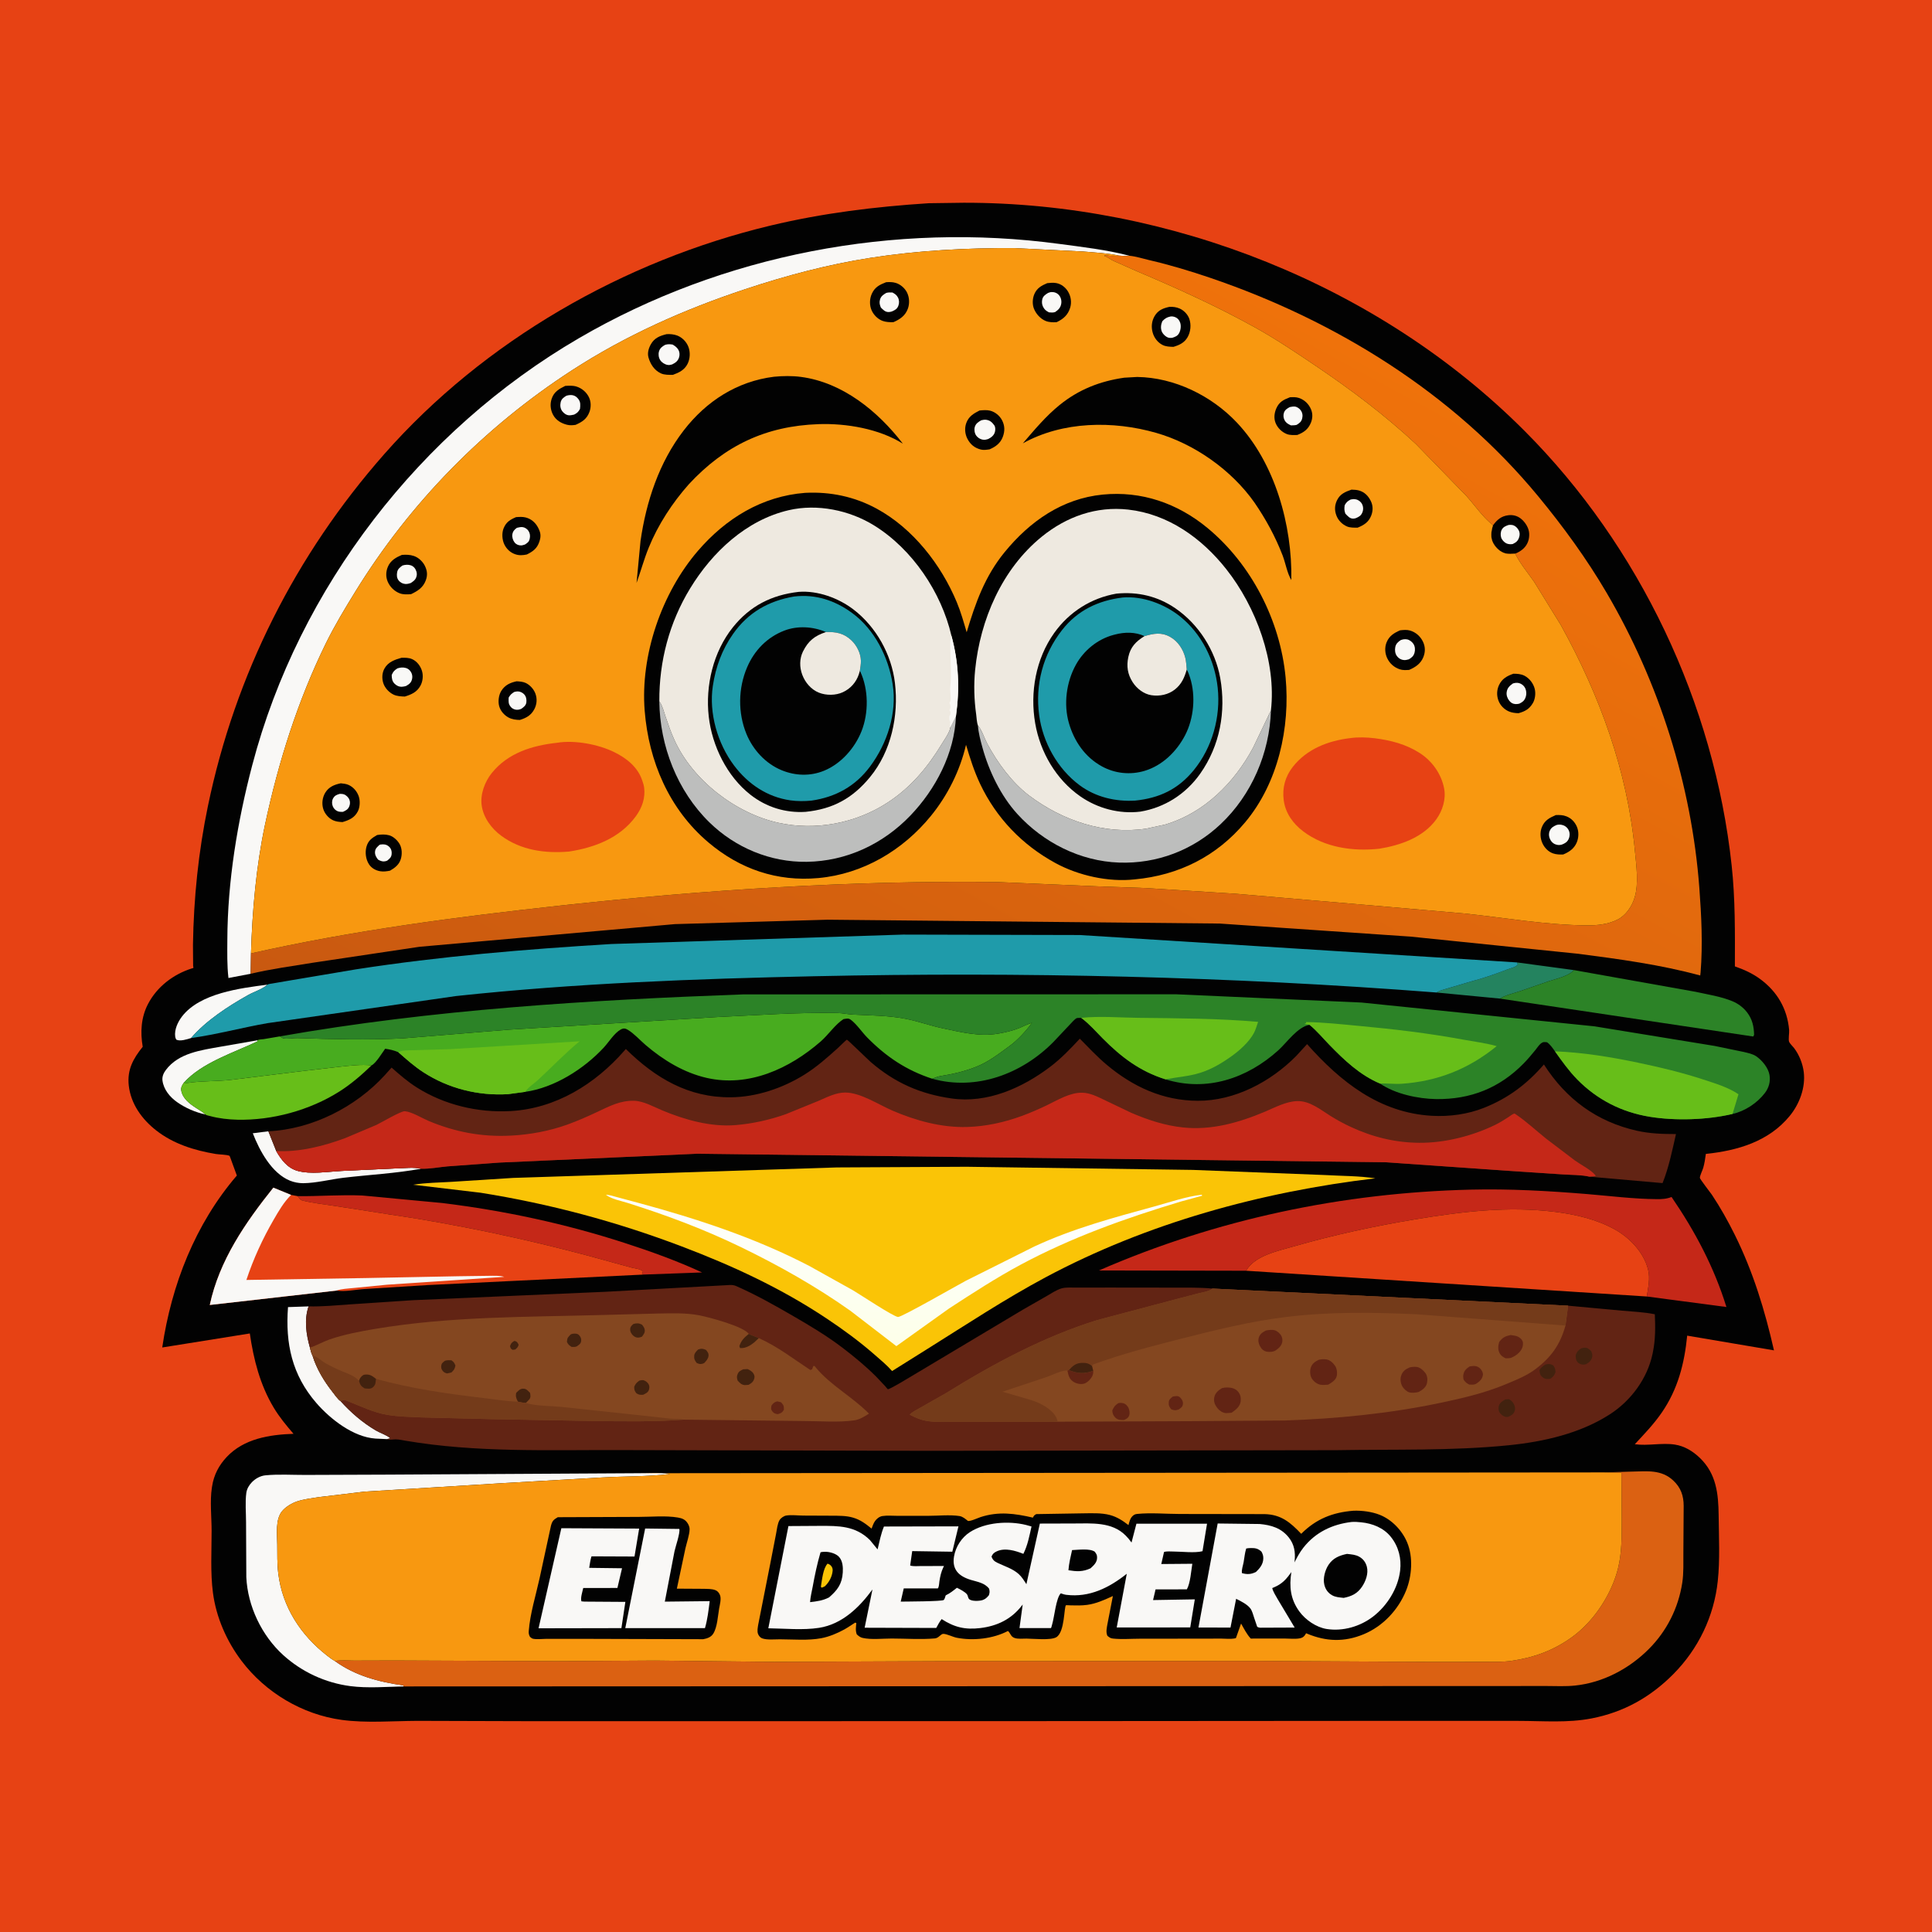 <svg version="1.1" xmlns="http://www.w3.org/2000/svg" style="display: block;" viewBox="0 0 2048 2048" width="1024" height="1024">
<defs>
	<linearGradient id="Gradient1" gradientUnits="userSpaceOnUse" x1="945.85" y1="1423.74" x2="955.444" y2="1269.31">
		<stop class="stop0" offset="0" stop-opacity="1" stop-color="rgb(253,255,233)"/>
		<stop class="stop1" offset="1" stop-opacity="1" stop-color="rgb(254,255,255)"/>
	</linearGradient>
	<linearGradient id="Gradient2" gradientUnits="userSpaceOnUse" x1="856.094" y1="1348.48" x2="1400.84" y2="345.738">
		<stop class="stop0" offset="0" stop-opacity="1" stop-color="rgb(201,89,16)"/>
		<stop class="stop1" offset="1" stop-opacity="1" stop-color="rgb(239,114,11)"/>
	</linearGradient>
</defs>
<path transform="translate(0,0)" fill="rgb(231,66,20)" d="M -0 -0 L 2048 0 L 2048 2048 L -0 2048 L -0 -0 z"/>
<path transform="translate(0,0)" fill="rgb(2,2,2)" d="M 984.496 215.424 L 1021.65 214.921 C 1239.66 214.649 1461.55 301.973 1616.03 456.704 C 1738.12 578.977 1817.12 745.968 1835.64 917.516 C 1839.48 953.1 1839.15 988.684 1839.05 1024.41 C 1848.68 1027.79 1857.4 1031.66 1865.69 1037.72 C 1883.86 1051.02 1894.58 1069.28 1896.56 1091.85 C 1896.85 1095.14 1895.45 1102 1896.63 1104.56 C 1897.5 1106.46 1900.4 1109.14 1901.75 1110.92 C 1907.21 1118.13 1910.94 1127.41 1912.05 1136.37 C 1914.08 1152.87 1907.51 1170.36 1897.12 1183 C 1874.86 1210.12 1841.84 1219.7 1808.27 1223.2 C 1807.6 1228.17 1806.88 1233.11 1805.5 1237.94 C 1804.77 1240.48 1801.86 1246.32 1801.94 1248.59 C 1801.99 1249.97 1813.23 1264.32 1814.67 1266.47 C 1823.69 1280.03 1831.69 1294.32 1838.93 1308.9 C 1858.37 1348.12 1870.83 1388.91 1880.48 1431.43 L 1788.49 1415.84 C 1785.54 1445.54 1778.65 1472.56 1761.47 1497.5 C 1753.12 1509.62 1742.97 1520.2 1732.96 1530.94 C 1746.91 1532.87 1761.6 1529.21 1775.32 1531.3 C 1785.65 1532.87 1794.59 1538.37 1802 1545.52 C 1819.35 1562.25 1821.6 1583.4 1821.84 1606.33 C 1822.07 1629.17 1823.33 1653.3 1820.91 1676 C 1816.92 1713.48 1800.26 1748.01 1773.72 1774.72 C 1749.36 1799.24 1721.05 1815.06 1686.98 1821.63 C 1661.55 1826.54 1635.5 1824.23 1609.76 1824.22 L 1493.39 1824.18 L 1065.28 1824.47 L 568.248 1824.54 L 442.237 1824.18 C 416.073 1824.3 388.112 1826.68 362.254 1823.16 C 320.514 1817.46 281.47 1794.21 256.065 1760.63 C 240.252 1739.73 229.125 1714.43 225.726 1688.34 C 222.945 1666.98 224.309 1644.34 224.316 1622.83 C 224.321 1608.15 222.393 1591.44 224.583 1577.08 L 224.843 1575.5 C 226.665 1563.53 232.045 1553.27 240.298 1544.49 C 258.669 1524.94 285.644 1520.8 311.133 1519.89 C 303.595 1511.2 296.073 1502.04 290.15 1492.17 C 275.649 1468 268.81 1441.09 264.821 1413.52 L 171.978 1428.38 C 181.785 1361.91 206.949 1297.48 251.078 1246.12 C 250.004 1243.57 243.637 1225.42 243.392 1225.29 C 240.817 1223.89 232.181 1223.84 228.843 1223.29 C 206.189 1219.52 183.986 1212.68 165.619 1198.34 C 150.476 1186.52 138.657 1170.16 136.507 1150.73 C 134.643 1133.89 141.166 1122.23 151.283 1109.63 C 148.621 1094.05 149.51 1078.45 156.918 1064.24 C 166.525 1045.82 183.934 1032.66 203.581 1026.49 C 203.998 1026.36 204.528 1026.42 204.833 1026.11 C 205.323 1025.61 204.759 1024.71 204.727 1024.01 L 204.547 1001.53 C 205.348 951.894 210.319 903.015 220.426 854.344 C 249.379 714.916 313.34 588.097 407.342 481.366 C 513.188 361.187 661.402 276.351 816.58 239.163 C 871.951 225.894 927.773 219.069 984.496 215.424 z"/>
<path transform="translate(0,0)" fill="rgb(249,248,246)" d="M 446.371 1238.89 C 419.601 1243.86 391.233 1245.26 364.123 1248.49 C 350.313 1250.14 335.169 1254.13 321.337 1254.24 C 316.695 1254.27 311.667 1253.3 307.375 1251.56 C 287.94 1243.65 275.192 1219.85 267.97 1201.31 L 284.472 1199.2 L 292.82 1220.14 C 298.003 1229.24 304.785 1238.19 315.388 1241.16 C 329.325 1245.05 347.487 1242.02 361.866 1241.25 L 420.811 1238.53 C 428.841 1238.3 438.527 1237.11 446.371 1238.89 z"/>
<path transform="translate(0,0)" fill="rgb(249,248,246)" d="M 202.536 1100.38 C 198.25 1101.71 191.105 1104.09 186.931 1102.11 C 186.264 1101.07 185.894 1100.17 185.72 1098.94 C 184.665 1091.48 188.497 1083.28 192.941 1077.5 C 212.014 1052.71 254.81 1047.51 283.529 1043.76 C 278.319 1048.57 269.345 1051.25 263.005 1054.8 C 241.962 1066.57 218.256 1081.99 202.536 1100.38 z"/>
<path transform="translate(0,0)" fill="rgb(249,248,246)" d="M 272.832 1102.75 L 273 1103.87 C 247.504 1116.05 214.212 1126.31 194.89 1147.71 C 193.05 1150.35 191.589 1152.66 192.14 1156 C 193.554 1164.57 201.303 1170.25 208.13 1174.63 C 211.435 1176.75 214.863 1178.67 217.719 1181.39 C 207.175 1179.13 196.489 1174.5 187.668 1168.27 C 180.069 1162.91 173.528 1155.01 172.241 1145.53 C 171.672 1141.35 173.308 1137.57 175.775 1134.28 C 189.377 1116.12 213.261 1113.24 234.086 1109.49 L 272.832 1102.75 z"/>
<path transform="translate(0,0)" fill="rgb(36,131,95)" d="M 1608.13 1020.21 L 1668.27 1028.31 C 1663.48 1034.5 1649.49 1037.65 1642 1040.05 L 1610.82 1050.83 C 1604.16 1053.09 1595.9 1054.87 1589.97 1058.54 L 1522.64 1052.09 C 1524.62 1051.08 1526.53 1050.07 1528.67 1049.46 L 1560.11 1040.17 C 1572.92 1036.89 1585.43 1032.38 1597.79 1027.65 C 1601.65 1026.18 1606.05 1025.58 1608.99 1022.5 L 1608.13 1020.21 z"/>
<path transform="translate(0,0)" fill="rgb(249,248,246)" d="M 410.202 1525.53 L 398 1524.96 C 374.52 1523.37 350.206 1504.37 335.384 1487.28 C 309.496 1457.44 302.383 1424.17 305.299 1385.57 L 327.103 1384.82 C 322.262 1399.09 324.55 1414.32 328.547 1428.59 C 329.319 1431.5 329.91 1434.52 331.379 1437.18 C 335.76 1451.19 343.479 1463.97 352.53 1475.47 C 354.993 1478.6 357.797 1482.86 360.984 1485.22 C 372.027 1497.42 384.187 1507.95 398.389 1516.34 C 402.938 1519.03 410.146 1521.29 413.863 1524.65 L 410.202 1525.53 z"/>
<path transform="translate(0,0)" fill="rgb(103,190,25)" d="M 194.89 1147.71 C 196.746 1148.05 197.981 1148.11 199.869 1147.84 C 214.499 1145.71 230.101 1146.4 244.969 1144.68 L 321 1135.33 L 360.187 1130.79 C 371.245 1129.63 382.859 1128.11 393.953 1129.31 C 383.198 1139.59 372.112 1149.27 359.48 1157.23 C 328.23 1176.93 288.67 1187.75 251.74 1186.94 C 242.275 1186.73 231.99 1185.6 222.833 1183.09 C 221.596 1182.76 218.679 1182.26 217.719 1181.39 C 214.863 1178.67 211.435 1176.75 208.13 1174.63 C 201.303 1170.25 193.554 1164.57 192.14 1156 C 191.589 1152.66 193.05 1150.35 194.89 1147.71 z"/>
<path transform="translate(0,0)" fill="rgb(44,131,39)" d="M 1668.27 1028.31 L 1797.55 1051.39 C 1810.28 1054.22 1824.5 1056.35 1836.5 1061.37 C 1842.58 1063.91 1848 1067.96 1852.01 1073.21 C 1857.56 1080.46 1859.21 1088.12 1859.41 1097 L 1858.5 1098.74 L 1589.97 1058.54 C 1595.9 1054.87 1604.16 1053.09 1610.82 1050.83 L 1642 1040.05 C 1649.49 1037.65 1663.48 1034.5 1668.27 1028.31 z"/>
<path transform="translate(0,0)" fill="rgb(197,40,24)" d="M 315.593 1267.98 C 338.494 1268.19 361.258 1266.29 384.172 1267.3 L 468.935 1275.26 C 534.957 1283.41 598.985 1297.09 662.276 1317.62 C 689.987 1326.6 717.769 1336.6 744.22 1348.84 L 681.881 1351.11 L 681.882 1350.89 L 680.521 1349.99 L 681.585 1347.88 C 678.617 1344.92 673.93 1344.8 670 1343.85 L 648.956 1338.11 C 581.148 1319.01 512.109 1303.51 442.596 1291.95 L 355.843 1278.5 C 344.129 1276.62 331.902 1275.5 320.425 1272.55 C 318.015 1271.93 317.104 1269.89 315.593 1267.98 z"/>
<path transform="translate(0,0)" fill="rgb(249,248,246)" d="M 427.676 1787.69 C 409.428 1788.06 389.535 1789.72 371.47 1787.37 C 345.045 1783.94 320.006 1772.41 300.219 1754.46 C 277.466 1733.82 262.523 1702.65 261.1 1671.89 L 260.82 1613.74 C 260.83 1603.69 259.756 1592.42 261.106 1582.53 C 261.696 1578.21 263.973 1574.39 266.939 1571.29 C 270.643 1567.42 275.91 1564.45 281.302 1563.91 C 295.013 1562.54 309.885 1563.53 323.732 1563.48 L 410.781 1563.16 L 674.63 1561.68 C 685.953 1561.81 699.165 1560.69 710.235 1562.51 C 686.415 1565.41 662.049 1564.78 638.083 1566.18 L 533.651 1572.14 L 386.253 1581.2 L 337.841 1587 C 330.401 1588.17 322.398 1589.13 315.208 1591.45 C 309.563 1593.28 303.117 1597.1 299.221 1601.64 C 291.662 1610.45 293.807 1626.21 293.89 1637.11 C 293.968 1647.29 293.737 1657.74 294.968 1667.86 C 299.317 1703.63 318.872 1733.43 346.933 1755.19 C 349.505 1757.19 352.063 1759.13 354.922 1760.7 C 376.594 1776.4 401.623 1782.97 427.733 1786.63 L 427.676 1787.69 z"/>
<path transform="translate(0,0)" fill="rgb(197,40,24)" d="M 1320.98 1347.04 L 1164.95 1346.74 C 1289.8 1292.35 1423 1264.32 1559.14 1261.06 C 1600.12 1260.08 1641.25 1262.37 1682.08 1265.73 C 1706.55 1267.75 1731.62 1270.96 1756.15 1271.14 C 1761.89 1271.19 1766.5 1270.98 1771.91 1268.85 C 1796.81 1305.21 1817 1343.18 1830.07 1385.48 L 1745.68 1374.34 C 1747.11 1364.81 1749.44 1355.09 1746.97 1345.5 C 1742.36 1327.57 1727.75 1312.17 1711.89 1303.32 C 1692.64 1292.57 1670.22 1287.37 1648.5 1284.65 C 1598.52 1278.41 1549.86 1284.32 1500.52 1292.49 C 1456.74 1299.75 1413.43 1309.14 1370.78 1321.4 C 1354.49 1326.08 1329.79 1331.13 1320.98 1347.04 z"/>
<path transform="translate(0,0)" fill="rgb(231,66,20)" d="M 1320.98 1347.04 C 1329.79 1331.13 1354.49 1326.08 1370.78 1321.4 C 1413.43 1309.14 1456.74 1299.75 1500.52 1292.49 C 1549.86 1284.32 1598.52 1278.41 1648.5 1284.65 C 1670.22 1287.37 1692.64 1292.57 1711.89 1303.32 C 1727.75 1312.17 1742.36 1327.57 1746.97 1345.5 C 1749.44 1355.09 1747.11 1364.81 1745.68 1374.34 L 1320.98 1347.04 z"/>
<path transform="translate(0,0)" fill="rgb(231,66,20)" d="M 356.598 1368.07 L 222.378 1383.32 C 232.446 1336.09 260.154 1295.99 289.776 1258.96 L 308.547 1266.67 L 315.593 1267.98 C 317.104 1269.89 318.015 1271.93 320.425 1272.55 C 331.902 1275.5 344.129 1276.62 355.843 1278.5 L 442.596 1291.95 C 512.109 1303.51 581.148 1319.01 648.956 1338.11 L 670 1343.85 C 673.93 1344.8 678.617 1344.92 681.585 1347.88 L 680.521 1349.99 L 681.882 1350.89 L 681.881 1351.11 L 453.317 1362.23 L 386.427 1366.4 C 376.939 1367.01 366.034 1369.55 356.598 1368.07 z"/>
<path transform="translate(0,0)" fill="rgb(249,248,246)" d="M 356.598 1368.07 L 222.378 1383.32 C 232.446 1336.09 260.154 1295.99 289.776 1258.96 L 308.547 1266.67 C 300.853 1274.32 295.616 1283.42 290.209 1292.74 C 278.446 1313.02 268.543 1334.53 261.184 1356.8 L 387.5 1354.78 L 486.137 1352.86 L 517.947 1352.42 C 523.178 1352.41 529.476 1351.95 534.5 1353.53 L 410 1361.87 L 374.435 1365.36 C 368.656 1366.02 362.081 1366.19 356.598 1368.07 z"/>
<path transform="translate(0,0)" fill="rgb(249,248,246)" d="M 265.736 1032.24 L 242.173 1036.73 C 240.586 1023.32 240.931 1009.72 240.986 996.234 C 241.238 934.029 251.662 871.085 267.411 811.057 C 316.85 622.612 445.74 456.351 613.677 358.5 C 766.085 269.697 948.487 234.978 1123.22 258.591 C 1147.87 261.922 1173.12 264.73 1197.22 271.113 C 1193.46 271.462 1189.97 271.274 1186.22 270.975 C 1173.6 268.273 1160.65 267.676 1147.82 266.576 L 1075.51 263.005 C 1024.71 262.731 972.963 265.492 922.721 273.313 C 877.571 280.341 833.37 292.127 790.049 306.496 C 725.227 327.997 663.459 355.438 606.037 392.696 C 513.285 452.875 434.576 533.014 376.622 627.171 C 365.607 645.067 354.649 663.165 345.384 682.045 C 315.68 742.578 294.966 808.154 280.967 874 C 271.5 918.53 267.453 965.176 266.048 1010.61 L 265.736 1032.24 z"/>
<path transform="translate(0,0)" fill="rgb(72,172,31)" d="M 296.611 1098.62 C 297.647 1099.18 299.423 1100.49 300.5 1100.72 C 304.549 1101.59 310.875 1100.26 315.24 1100.41 C 352.004 1101.63 389.937 1102.55 426.709 1100.74 L 539.5 1091.49 L 760.795 1078.09 C 802.779 1076.13 845.259 1073.09 887.281 1073.79 C 892.96 1073.89 898.595 1075.23 904.327 1075.52 C 923.221 1076.46 941.618 1076.4 960.318 1080.06 C 973.737 1082.69 986.658 1087.45 999.983 1090.21 C 1018.98 1094.16 1038.51 1099.12 1058 1095.68 L 1059.56 1095.44 C 1066.58 1094.23 1074.39 1092.27 1081 1089.56 C 1085.33 1087.79 1089.4 1085.48 1093.94 1084.26 C 1087.5 1093.01 1078.8 1102.56 1069.99 1108.95 C 1058.53 1117.26 1048.2 1125.5 1034.85 1130.81 C 1022.43 1135.75 1010.25 1138.55 997.085 1140.64 C 994.074 1141.12 991.033 1142.45 988.176 1143.5 C 960.88 1134.57 939.565 1120.37 919.341 1099.86 C 913.714 1094.15 908.106 1085.62 901.846 1080.97 C 899.161 1078.98 897.237 1079.9 894.147 1080.31 C 885.384 1085.87 878.108 1096.91 870.078 1103.92 C 837 1132.79 793.697 1152.79 749.148 1142.62 C 724.893 1137.08 703.135 1123.78 684.389 1107.77 C 678.343 1102.6 672.284 1095.7 665.512 1091.62 C 662.726 1089.94 660.776 1089.79 657.865 1091.41 C 651.162 1095.14 645.321 1104.74 639.986 1110.5 C 619.104 1133.06 587.596 1153.09 556.682 1157.41 L 538.5 1159.86 C 506.874 1161.74 475.432 1153.89 448.777 1136.63 C 439.2 1130.44 430.733 1122.84 422.178 1115.33 C 417.434 1113.34 413.318 1112.43 408.27 1111.72 C 405.005 1116.18 398.77 1126.72 393.953 1129.31 C 382.859 1128.11 371.245 1129.63 360.187 1130.79 L 321 1135.33 L 244.969 1144.68 C 230.101 1146.4 214.499 1145.71 199.869 1147.84 C 197.981 1148.11 196.746 1148.05 194.89 1147.71 C 214.212 1126.31 247.504 1116.05 273 1103.87 L 272.832 1102.75 C 274.161 1101.75 277.791 1101.76 279.55 1101.52 L 296.611 1098.62 z"/>
<path transform="translate(0,0)" fill="rgb(103,190,25)" d="M 422.178 1115.33 C 426.62 1113.09 432.599 1113.51 437.552 1113.29 L 476.593 1112.15 L 614.401 1103.82 C 598.896 1116.56 585.195 1131.04 570.5 1144.63 C 566.135 1148.67 559.942 1152.44 556.682 1157.41 L 538.5 1159.86 C 506.874 1161.74 475.432 1153.89 448.777 1136.63 C 439.2 1130.44 430.733 1122.84 422.178 1115.33 z"/>
<path transform="translate(0,0)" fill="rgb(219,97,18)" d="M 1700.5 1560.81 L 1730.18 1559.94 C 1746.02 1559.64 1761.2 1557.58 1773.84 1569.51 C 1781.78 1577.01 1784.73 1585.56 1784.76 1596.2 L 1784.45 1645.29 C 1784.35 1656.01 1784.9 1667.32 1783.25 1677.91 C 1779.11 1704.61 1766.9 1728.93 1747.81 1748.05 C 1726.86 1769.03 1699.25 1783.67 1669.5 1786.77 C 1659.7 1787.79 1649.5 1787.27 1639.64 1787.24 L 427.676 1787.69 L 427.733 1786.63 C 401.623 1782.97 376.594 1776.4 354.922 1760.7 C 361.422 1759.57 369.025 1760.32 375.678 1760.29 L 417.751 1760.17 L 590.173 1760.89 L 694.416 1760.27 L 820.913 1761.64 L 999.092 1760.89 L 1334.4 1760.68 L 1521.38 1761.69 L 1572.67 1761.6 C 1582.46 1761.5 1592.76 1761.94 1602.44 1760.53 C 1626.49 1757.02 1647.23 1749.41 1667 1734.95 C 1672.81 1730.7 1677.85 1726.05 1682.81 1720.82 C 1697.63 1705.22 1710.06 1683.32 1715.2 1662.41 C 1719.29 1645.76 1719.01 1628.94 1719.1 1611.93 L 1718.77 1561.17 L 1700.5 1560.81 z"/>
<path transform="translate(0,0)" fill="rgb(31,155,170)" d="M 283.529 1043.76 C 284.585 1042.99 287.372 1042.79 288.649 1042.54 L 306 1039.57 L 377.453 1027.53 C 467.14 1013.63 557.38 1006.21 647.914 1000.7 L 957.192 990.708 L 1144.56 991.164 L 1608.13 1020.21 L 1608.99 1022.5 C 1606.05 1025.58 1601.65 1026.18 1597.79 1027.65 C 1585.43 1032.38 1572.92 1036.89 1560.11 1040.17 L 1528.67 1049.46 C 1526.53 1050.07 1524.62 1051.08 1522.64 1052.09 C 1303.6 1035.06 1083.64 1030.14 864.005 1034.84 C 736.979 1037.55 609.776 1042.31 483.375 1055.85 L 283.546 1084.59 C 256.589 1089.29 229.598 1096.62 202.536 1100.38 C 218.256 1081.99 241.962 1066.57 263.005 1054.8 C 269.345 1051.25 278.319 1048.57 283.529 1043.76 z"/>
<path transform="translate(0,0)" fill="rgb(44,131,39)" d="M 296.611 1098.62 C 458.386 1070.09 623.899 1060.11 787.846 1054.1 L 1246.99 1053.99 L 1443.34 1062.74 L 1690.2 1087.95 L 1817.5 1108.72 L 1848.22 1115.07 C 1852.69 1116.16 1857.94 1117.12 1861.79 1119.79 C 1867.99 1124.09 1874.48 1131.95 1875.74 1139.5 C 1876.9 1146.45 1875.13 1152.99 1870.89 1158.58 C 1862.88 1169.14 1849.56 1178.01 1836.56 1180.82 C 1809.63 1187.19 1776 1188.24 1748.74 1183.8 C 1719.03 1178.95 1692.97 1165.72 1671.83 1144.13 C 1663.03 1135.15 1655.61 1124.68 1648.33 1114.46 C 1645.79 1110.94 1643.55 1107.46 1640 1104.87 C 1637.37 1104.48 1635.73 1104.27 1633.5 1106.03 C 1631.27 1107.81 1629.31 1110.93 1627.48 1113.18 C 1623.5 1118.08 1619.46 1122.88 1615.04 1127.39 C 1589.5 1153.41 1558.72 1165.57 1522.39 1165.07 C 1503.38 1164.82 1478.74 1159.6 1462.96 1148.65 C 1441.69 1139.74 1424.86 1123.73 1409.06 1107.45 C 1402.15 1100.33 1395.89 1092.68 1388.18 1086.38 C 1375.49 1088.43 1364.35 1104.98 1354.97 1113.45 C 1322.04 1143.15 1279.2 1157.65 1235.51 1144.15 C 1208.51 1135.7 1188.71 1120.71 1168.88 1100.71 C 1161.86 1093.64 1155.13 1085.85 1147.19 1079.79 L 1146.09 1078.97 C 1144.94 1079.06 1142.2 1078.9 1141.25 1079.32 C 1139.31 1080.19 1135.72 1084.35 1134.19 1085.96 L 1116.5 1104.71 C 1083.17 1138.38 1035.11 1156.5 988.176 1143.5 C 991.033 1142.45 994.074 1141.12 997.085 1140.64 C 1010.25 1138.55 1022.43 1135.75 1034.85 1130.81 C 1048.2 1125.5 1058.53 1117.26 1069.99 1108.95 C 1078.8 1102.56 1087.5 1093.01 1093.94 1084.26 C 1089.4 1085.48 1085.33 1087.79 1081 1089.56 C 1074.39 1092.27 1066.58 1094.23 1059.56 1095.44 L 1058 1095.68 C 1038.51 1099.12 1018.98 1094.16 999.983 1090.21 C 986.658 1087.45 973.737 1082.69 960.318 1080.06 C 941.618 1076.4 923.221 1076.46 904.327 1075.52 C 898.595 1075.23 892.96 1073.89 887.281 1073.79 C 845.259 1073.09 802.779 1076.13 760.795 1078.09 L 539.5 1091.49 L 426.709 1100.74 C 389.937 1102.55 352.004 1101.63 315.24 1100.41 C 310.875 1100.26 304.549 1101.59 300.5 1100.72 C 299.423 1100.49 297.647 1099.18 296.611 1098.62 z"/>
<path transform="translate(0,0)" fill="rgb(103,190,25)" d="M 1388.18 1086.38 C 1386.32 1085.99 1384.6 1085.65 1382.69 1085.5 L 1384.51 1084.5 L 1384.5 1083.44 C 1403.18 1083.67 1422.21 1085.82 1440.84 1087.53 C 1477.73 1090.93 1514.57 1095.3 1551 1102.03 C 1562.74 1104.19 1575.09 1105.69 1586.57 1108.93 C 1556.89 1133.15 1523.99 1146.21 1485.77 1148.84 C 1478.13 1149.37 1470.51 1148.16 1462.96 1148.65 C 1441.69 1139.74 1424.86 1123.73 1409.06 1107.45 C 1402.15 1100.33 1395.89 1092.68 1388.18 1086.38 z"/>
<path transform="translate(0,0)" fill="rgb(103,190,25)" d="M 1648.33 1114.46 C 1678.23 1115.63 1707.04 1120.38 1736.3 1126.48 C 1759.72 1131.35 1783.09 1136.95 1805.82 1144.42 C 1818.29 1148.52 1831.95 1152.58 1842.86 1159.94 L 1836.56 1180.82 C 1809.63 1187.19 1776 1188.24 1748.74 1183.8 C 1719.03 1178.95 1692.97 1165.72 1671.83 1144.13 C 1663.03 1135.15 1655.61 1124.68 1648.33 1114.46 z"/>
<path transform="translate(0,0)" fill="rgb(103,190,25)" d="M 1146.09 1078.97 C 1166.12 1076.9 1186.41 1078.71 1206.5 1078.95 C 1248.6 1079.45 1291.71 1079.53 1333.64 1083.22 C 1332.27 1087.1 1331.13 1091.39 1329.2 1095.03 C 1324.37 1104.16 1314.33 1113.26 1306 1119.25 C 1295.62 1126.71 1284.78 1133.27 1272.5 1137.16 C 1260.42 1141 1247.86 1141.72 1235.51 1144.15 C 1208.51 1135.7 1188.71 1120.71 1168.88 1100.71 C 1161.86 1093.64 1155.13 1085.85 1147.19 1079.79 L 1146.09 1078.97 z"/>
<path transform="translate(0,0)" fill="rgb(250,196,6)" d="M 887.138 1237.53 L 1024.55 1236.82 L 1264.42 1240.15 L 1405.17 1245.62 C 1422.53 1246.64 1440.78 1246.45 1457.9 1249.07 C 1337.14 1263.33 1215.8 1296.54 1108.21 1354.08 C 1065.27 1377.06 1024.85 1403.78 983.619 1429.59 L 945.667 1453.36 C 940.018 1446.97 933.184 1441.33 926.751 1435.72 C 910.61 1421.65 893.806 1409.35 876.007 1397.5 C 827.955 1365.51 776.538 1341.71 722.679 1321.27 C 653.192 1294.91 583.035 1276.13 509.608 1264.37 L 438 1255.87 C 451.229 1253.7 464.897 1253.63 478.268 1252.82 L 543.922 1248.64 L 887.138 1237.53 z"/>
<path transform="translate(0,0)" fill="url(#Gradient1)" d="M 642.291 1266.5 C 646.067 1266.52 650.33 1268.08 654.016 1269.02 L 675.605 1274.8 C 738.509 1291.81 799.993 1311.85 858 1342.02 L 904.458 1367.93 C 911.437 1372.05 946.745 1395.52 951.924 1396.05 C 955.666 1396.43 1015.25 1362.16 1023.78 1357.69 L 1096.18 1321.46 C 1137.46 1302.23 1180.01 1290.88 1223.73 1278.89 C 1240 1274.43 1257.2 1268.42 1273.92 1266.45 L 1274.32 1267.5 L 1251.67 1273.69 C 1193.52 1291.18 1135.74 1311.77 1082.12 1340.54 C 1056.01 1354.55 1030.81 1370.91 1006 1387.09 L 950.182 1426.96 L 901.563 1389.56 C 865.078 1363.7 825.535 1341.44 785.344 1321.96 C 746.047 1302.91 706.619 1288.17 665 1275.06 C 658.195 1272.92 647.828 1270.95 642.291 1266.5 z"/>
<path transform="translate(0,0)" fill="url(#Gradient2)" d="M 1582.61 556.902 L 1582.15 556.36 C 1571.4 547.724 1563.67 535.945 1554.42 525.695 L 1500.89 470.642 C 1467.76 439.802 1431.87 412.884 1394.41 387.593 C 1373.47 373.459 1352.31 359.256 1330.21 346.995 C 1289.79 324.577 1247.38 305.375 1204.86 287.397 L 1180.69 276.684 C 1177.56 275.43 1175.3 273.224 1172.24 271.957 C 1170.62 271.285 1171.28 271.973 1170.5 270.669 L 1173.05 270.731 C 1177.7 271.551 1181.49 271.288 1186.22 270.975 C 1189.97 271.274 1193.46 271.462 1197.22 271.113 C 1204.25 271.786 1211.3 274.115 1218.18 275.715 C 1240.12 280.813 1261.93 287.37 1283.24 294.63 C 1416.32 339.977 1540.38 416.781 1630.45 525.93 C 1657.09 558.209 1681.98 592.385 1703.16 628.521 C 1758.6 723.066 1793.18 831.956 1801.37 941.168 C 1803.57 970.49 1805.1 1001.52 1802.68 1030.86 L 1802.31 1034.06 C 1760.08 1022.56 1716.38 1016.69 1673.04 1011.05 L 1495.5 992.868 L 1293 979.009 L 877.252 974.926 L 715.466 979.601 L 444.5 1003.65 L 331.516 1020.55 C 309.573 1024.14 287.384 1027.1 265.736 1032.24 L 266.048 1010.61 C 374.322 986.239 483.942 971.956 594.192 959.914 C 747.856 943.13 903.262 933.114 1057.89 935.026 L 1164.65 939.605 L 1214.45 941.365 L 1309.95 947.409 L 1452.77 959.669 L 1551.95 968.293 C 1594.92 972.765 1639.11 980.616 1682.28 980.942 C 1693.17 981.024 1704.61 979.788 1714.5 974.892 C 1723.58 970.397 1730.03 960.701 1732.84 951.204 C 1737.26 936.215 1734.56 917.784 1733.12 902.39 C 1725.17 817.145 1695.72 737.059 1654.53 662.562 L 1626.31 616.858 C 1619.99 607.621 1612.16 598.404 1607.03 588.51 L 1606.23 586.916 C 1602.93 587.07 1599.07 587.483 1595.85 586.627 C 1590.27 585.138 1585.71 580.79 1582.97 575.853 C 1579.68 569.935 1580.67 563.07 1582.61 556.902 z"/>
<path transform="translate(0,0)" fill="rgb(2,2,2)" d="M 1582.61 556.902 C 1587 550.938 1591.39 547.071 1598.99 546.156 C 1603.81 545.576 1608.48 546.781 1612.28 549.852 C 1616.82 553.526 1620.7 559.563 1621.01 565.5 C 1621.32 571.441 1619.51 577.003 1615.21 581.217 C 1612.54 583.838 1609.64 585.459 1606.23 586.916 C 1602.93 587.07 1599.07 587.483 1595.85 586.627 C 1590.27 585.138 1585.71 580.79 1582.97 575.853 C 1579.68 569.935 1580.67 563.07 1582.61 556.902 z"/>
<path transform="translate(0,0)" fill="rgb(249,248,246)" d="M 1599.11 556.5 C 1600.63 556.365 1600.98 556.265 1602.62 556.459 C 1605.72 556.828 1608.42 559.375 1609.85 562 C 1611.13 564.36 1611.18 566.849 1610.4 569.384 C 1609.16 573.414 1607.18 574.944 1603.5 576.715 C 1601.35 577.048 1599.03 576.973 1597 576.085 C 1594.62 575.046 1592.09 572.34 1591.31 569.859 C 1590.48 567.214 1590.62 563.938 1591.92 561.5 C 1593.49 558.572 1596.16 557.512 1599.11 556.5 z"/>
<path transform="translate(0,0)" fill="rgb(98,36,20)" d="M 284.472 1199.2 C 330.544 1197.12 376.969 1173.64 407.873 1139.75 L 415.095 1131.69 C 423.598 1139.25 432.3 1146.75 441.946 1152.84 C 471.2 1171.28 506.592 1179.67 541 1177.8 C 589.094 1175.19 630.87 1149.25 661.96 1113.65 L 663.406 1111.96 C 694.678 1142.8 729.787 1163.6 774.735 1163.18 C 802.013 1162.92 829.771 1153.48 852.819 1139.11 C 865.621 1131.13 876.855 1121.17 888.016 1111.1 C 889.007 1110.2 897.263 1102.11 897.703 1102.09 C 898.431 1102.06 920.242 1123.38 923.108 1125.86 C 948.545 1147.83 975.617 1159.68 1008.63 1164.41 C 1046.66 1169.85 1083.78 1153.2 1113.4 1130.75 C 1124.7 1122.18 1135.04 1111.46 1144.65 1101.04 C 1153.88 1110.37 1162.99 1120.15 1173.04 1128.6 C 1200.87 1151.99 1232.72 1166.72 1269.56 1166.88 C 1308.66 1167.06 1346.74 1146.92 1373.89 1119.54 L 1385.55 1106.82 C 1421.03 1146.75 1462.33 1179.67 1517.95 1182.8 C 1536.43 1183.84 1555.97 1181.18 1573.2 1174.3 C 1598.89 1164.05 1618.54 1149.21 1636.62 1128.39 C 1660.07 1165.06 1692.76 1189.17 1735.36 1198.67 C 1749.19 1201.75 1762.51 1202.13 1776.6 1202.16 C 1772.69 1219.32 1768.97 1237.78 1762.38 1254.13 L 1684.91 1247.33 C 1676.46 1245.31 1665.39 1245.53 1656.69 1244.92 L 1598.73 1241.09 L 1469.77 1232.09 L 739.122 1222.99 L 529.331 1232.39 L 474.311 1236.41 C 465.059 1237.22 455.639 1239.2 446.371 1238.89 C 438.527 1237.11 428.841 1238.3 420.811 1238.53 L 361.866 1241.25 C 347.487 1242.02 329.325 1245.05 315.388 1241.16 C 304.785 1238.19 298.003 1229.24 292.82 1220.14 L 284.472 1199.2 z"/>
<path transform="translate(0,0)" fill="rgb(197,40,24)" d="M 292.82 1220.14 C 317.224 1221.47 342.799 1214.97 365.597 1206.58 L 398.933 1192.5 C 404.257 1189.97 425.01 1177.66 429.061 1177.95 C 436.35 1178.46 447.376 1185.31 454.336 1188.23 C 482.602 1200.05 510.794 1205.37 541.5 1203.8 C 561.615 1202.77 582.148 1199 601.135 1192.21 C 611.939 1188.35 622.417 1183.71 632.799 1178.84 C 645.999 1172.65 657.489 1166.38 672.5 1166.88 C 682.28 1167.21 692.99 1173.3 702 1177.06 C 726.07 1187.12 753.684 1194.87 780 1192.63 C 798.046 1191.1 815.839 1187.12 832.915 1181.11 L 867.742 1166.93 C 876.561 1163.11 886.134 1158.09 896 1158.13 C 912.226 1158.2 931.183 1170.87 945.849 1177.21 C 970.732 1187.96 998.13 1195.49 1025.46 1194.65 C 1045.35 1194.03 1065.22 1189.62 1083.85 1182.71 C 1092.53 1179.5 1101.32 1175.66 1109.67 1171.65 C 1121.15 1166.13 1134.36 1157.9 1147.5 1158.33 C 1155.63 1158.6 1162.88 1162.29 1170.06 1165.71 L 1199.1 1179.58 C 1216.9 1187.24 1234.87 1193.13 1254.21 1195.16 C 1284.29 1198.32 1313.29 1190.07 1340.76 1178.5 C 1351.58 1173.94 1363.46 1167.41 1375.45 1167.21 C 1388.61 1166.98 1399.89 1176.39 1410.43 1182.97 C 1417.28 1187.24 1424.52 1191.17 1431.84 1194.57 C 1455.07 1205.36 1478.78 1211.19 1504.42 1211.41 C 1531.37 1211.64 1560.44 1204.29 1584.7 1192.55 C 1589.75 1190.11 1594.39 1187.18 1599.09 1184.13 C 1600.78 1183.03 1603.63 1180.59 1605.57 1180.44 C 1605.6 1180.44 1607.3 1181.58 1607.36 1181.62 C 1618.43 1189.17 1628.53 1198.65 1639 1207.04 L 1669.62 1230.28 C 1676.01 1234.85 1685.89 1239.68 1690.95 1245.5 L 1691.5 1246.62 L 1684.91 1247.33 C 1676.46 1245.31 1665.39 1245.53 1656.69 1244.92 L 1598.73 1241.09 L 1469.77 1232.09 L 739.122 1222.99 L 529.331 1232.39 L 474.311 1236.41 C 465.059 1237.22 455.639 1239.2 446.371 1238.89 C 438.527 1237.11 428.841 1238.3 420.811 1238.53 L 361.866 1241.25 C 347.487 1242.02 329.325 1245.05 315.388 1241.16 C 304.785 1238.19 298.003 1229.24 292.82 1220.14 z"/>
<path transform="translate(0,0)" fill="rgb(98,36,20)" d="M 327.103 1384.82 C 341.433 1385.17 356.055 1383.74 370.355 1382.74 L 437.27 1378.28 L 641.845 1369.34 L 773.63 1362.16 C 776.054 1362.1 778.066 1362.26 780.32 1363.25 C 800.76 1372.22 820.634 1383.36 839.938 1394.54 C 858.211 1405.13 876.415 1415.93 893.223 1428.77 C 905.584 1438.21 917.464 1448.03 928.502 1459 L 938.145 1469.2 C 938.454 1469.56 940.881 1472.56 941.04 1472.61 C 942.704 1473.15 961.237 1461.81 963.641 1460.39 L 1084.15 1388.4 L 1109.77 1373.72 C 1114.6 1370.94 1119.74 1367.44 1125.09 1365.81 C 1129.84 1364.37 1136.49 1364.95 1141.51 1364.92 L 1176.18 1364.86 L 1242.99 1364.94 C 1257 1365.01 1271.36 1364.63 1285.29 1365.95 L 1662.26 1384.08 L 1719.56 1389.37 C 1730.93 1390.41 1743.03 1390.87 1754.19 1393.19 C 1754.75 1406.63 1754.91 1419.72 1752.2 1433 L 1751.84 1434.81 C 1746.42 1461.12 1728.97 1484.77 1706.56 1499.2 C 1675.04 1519.51 1636.61 1528.24 1599.72 1531.98 C 1539.07 1538.13 1477.69 1536.17 1416.81 1537.25 L 986.758 1537.94 L 656.679 1537.14 C 580.991 1536.89 505.104 1539.97 430.14 1527.26 C 426.693 1526.67 422.994 1525.82 419.507 1525.77 C 416.795 1525.73 413.674 1526.51 411.055 1525.84 L 410.202 1525.53 L 413.863 1524.65 C 410.146 1521.29 402.938 1519.03 398.389 1516.34 C 384.187 1507.95 372.027 1497.42 360.984 1485.22 C 357.797 1482.86 354.993 1478.6 352.53 1475.47 C 343.479 1463.97 335.76 1451.19 331.379 1437.18 C 329.91 1434.52 329.319 1431.5 328.547 1428.59 C 324.55 1414.32 322.262 1399.09 327.103 1384.82 z"/>
<path transform="translate(0,0)" fill="rgb(66,34,15)" d="M 1638.17 1446.5 L 1638.88 1446.28 C 1642.35 1445.61 1643.4 1445.72 1646.5 1447.4 C 1648.36 1450.06 1648.71 1451.26 1648.91 1454.5 C 1647.7 1458.05 1646.45 1459.3 1643.5 1461.56 C 1640.35 1461.79 1638.21 1462.25 1635.5 1460.14 C 1632.38 1457.7 1632.3 1456.15 1631.93 1452.5 C 1633.14 1449.64 1635.73 1448.24 1638.17 1446.5 z"/>
<path transform="translate(0,0)" fill="rgb(66,34,15)" d="M 1675.82 1429.5 C 1677.02 1429.09 1677.66 1428.82 1679 1428.68 C 1682.95 1428.29 1684.32 1430.02 1686.9 1432.5 C 1687.54 1434.48 1688.24 1436.17 1687.81 1438.28 C 1687 1442.27 1684.71 1444.02 1681.5 1446.01 C 1680.47 1446.3 1679.94 1446.5 1678.8 1446.56 C 1676.23 1446.71 1673.53 1445.56 1671.94 1443.5 C 1670.27 1441.33 1670.34 1439.08 1670.29 1436.5 C 1671.63 1432.9 1672.63 1431.66 1675.82 1429.5 z"/>
<path transform="translate(0,0)" fill="rgb(66,34,15)" d="M 1595.66 1483.5 L 1599.5 1483.15 C 1602.04 1484.68 1603.45 1485.77 1604.8 1488.47 C 1606.11 1491.12 1606.46 1493.72 1605.31 1496.5 C 1604.06 1499.54 1601.32 1500.82 1598.5 1501.99 C 1597.57 1502.02 1596.96 1502.08 1596 1501.91 C 1593.57 1501.5 1590.98 1499.36 1589.66 1497.3 C 1588.24 1495.08 1588.14 1491.9 1589.16 1489.5 C 1590.47 1486.43 1592.89 1485.08 1595.66 1483.5 z"/>
<path transform="translate(0,0)" fill="rgb(132,71,32)" d="M 328.547 1428.59 C 335.698 1426.26 342.237 1422.34 349.387 1419.87 C 364.614 1414.61 381.079 1411.5 396.939 1408.8 C 476.365 1395.3 557.728 1396.18 638 1393.96 L 697.861 1392.38 C 712.329 1392.13 726.805 1391.57 741.097 1394.27 C 751.635 1396.26 788.35 1406.1 793.754 1414 C 797.234 1415.85 800.827 1416.81 804.351 1418.45 C 824.384 1427.42 840.865 1440.37 859 1452.27 L 860.848 1451.5 L 862.174 1448 L 863.5 1448.04 L 864.762 1449.6 C 880.483 1468.66 903.837 1480.78 921.157 1498.52 C 916.046 1501.69 911.481 1504.78 905.383 1505.65 C 888.649 1508.01 869.441 1506.37 852.481 1506.35 L 724.502 1504.88 C 693.841 1507.16 663.014 1506.7 632.254 1506.35 L 520.9 1504.35 L 446.483 1502.5 C 434.761 1501.94 422.571 1501.77 411 1499.86 C 395.766 1497.34 382.875 1490.82 368.722 1485.28 C 365.259 1483.92 364.38 1483.64 360.984 1485.22 C 357.797 1482.86 354.993 1478.6 352.53 1475.47 C 343.479 1463.97 335.76 1451.19 331.379 1437.18 C 329.91 1434.52 329.319 1431.5 328.547 1428.59 z"/>
<path transform="translate(0,0)" fill="rgb(66,34,15)" d="M 545.049 1421.5 L 545.98 1421.55 C 548.356 1422.26 548.693 1423.48 549.784 1425.5 C 548.944 1428.23 548.37 1428.57 546.205 1430.5 L 543.482 1430.91 C 541.251 1429.6 541.418 1429.49 540.604 1427 C 541.946 1423.71 542.094 1423.46 545.049 1421.5 z"/>
<path transform="translate(0,0)" fill="rgb(98,36,20)" d="M 823.835 1485.5 C 825.161 1485.66 826.696 1486.17 828 1486.5 C 830.886 1489.93 830.948 1490.02 830.96 1494.5 C 828.555 1497.95 828.288 1497.85 824.5 1499.05 C 822.276 1498.8 820.507 1498.31 818.989 1496.5 C 816.904 1494.02 817.332 1492.95 817.762 1490 C 819.767 1487.37 820.522 1486.49 823.835 1485.5 z"/>
<path transform="translate(0,0)" fill="rgb(66,34,15)" d="M 804.351 1418.45 L 799.5 1423.03 C 795.226 1426.49 790.1 1429.49 784.5 1429.01 L 783.747 1427 C 785.689 1420.98 788.875 1417.91 793.754 1414 C 797.234 1415.85 800.827 1416.81 804.351 1418.45 z"/>
<path transform="translate(0,0)" fill="rgb(66,34,15)" d="M 471.602 1442.5 C 473.967 1441.73 476.059 1441.87 478.5 1441.96 C 481.212 1443.88 481.433 1444.43 482.789 1447.5 C 481.907 1451.5 481.424 1451.98 478.5 1454.9 L 474 1455.92 C 472.219 1455.42 471.02 1455.11 469.711 1453.68 C 468.305 1452.16 467.525 1450.52 467.688 1448.43 C 467.964 1444.87 469.089 1444.66 471.602 1442.5 z"/>
<path transform="translate(0,0)" fill="rgb(66,34,15)" d="M 605.017 1414.5 C 605.78 1414.18 606.182 1413.97 607.073 1413.84 C 609.08 1413.56 611.92 1413.46 613.5 1415 C 615.348 1416.8 616.384 1418.87 616.071 1421.5 C 615.708 1424.54 613.676 1425.5 611.5 1427.17 C 609.578 1428.01 608.098 1427.81 606 1427.84 C 603.483 1426.14 602.26 1425.37 600.97 1422.5 C 601.303 1417.84 601.944 1417.77 605.017 1414.5 z"/>
<path transform="translate(0,0)" fill="rgb(66,34,15)" d="M 548.948 1485.76 C 547.223 1482.21 546.378 1480.43 547.174 1476.5 C 549.465 1474.34 551.045 1472.12 554.5 1472.05 C 558.071 1471.98 559.562 1474.26 561.88 1476.5 C 562.266 1478.99 562.824 1480.96 561.243 1483.17 L 557.479 1487.18 C 554.5 1486.92 551.817 1486.62 548.948 1485.76 z"/>
<path transform="translate(0,0)" fill="rgb(66,34,15)" d="M 671.349 1403.5 C 674.752 1402.46 677.27 1402.51 680.5 1404.15 C 681.802 1405.76 683.077 1407.39 683.417 1409.5 C 683.93 1412.69 682.211 1414.59 680.5 1416.94 L 678.262 1417.69 C 675.697 1418.3 673.521 1417.75 671.484 1416.06 C 669.491 1414.41 667.866 1411.67 668.008 1409 C 668.157 1406.21 669.503 1405.31 671.349 1403.5 z"/>
<path transform="translate(0,0)" fill="rgb(66,34,15)" d="M 740.067 1430.5 C 743.476 1429.32 745.36 1429.57 748.5 1431.05 C 750.138 1433.29 751.424 1434.5 751.031 1437.5 C 750.638 1440.5 748.496 1442.79 746.5 1444.87 L 745.129 1445.48 C 742.18 1446.31 741.17 1445.91 738.5 1444.78 C 736.493 1442.08 735.55 1440.5 735.9 1437 C 736.178 1434.21 738.223 1432.39 740.067 1430.5 z"/>
<path transform="translate(0,0)" fill="rgb(66,34,15)" d="M 677.815 1463.5 C 678.83 1463.28 679.96 1462.97 681.005 1462.99 C 683.289 1463.01 685.707 1464.72 687.007 1466.5 C 688.492 1468.53 688.673 1470.62 687.981 1473 C 687.066 1476.14 684.395 1477.17 681.798 1478.5 C 678.546 1478.68 677.376 1478.68 674.5 1476.86 C 672.679 1474.26 672.248 1473.32 672.288 1470 C 673.81 1466.66 674.805 1465.6 677.815 1463.5 z"/>
<path transform="translate(0,0)" fill="rgb(66,34,15)" d="M 787.94 1451.5 L 792.5 1451.28 C 794.956 1452.46 797.347 1453.67 798.776 1456.15 C 799.63 1457.63 800.073 1459.17 799.681 1460.82 C 798.745 1464.76 796.759 1466.07 793.5 1468 L 789.5 1468.25 C 785.887 1467.96 784.271 1465.97 781.956 1463.5 C 781.048 1460.72 780.787 1459.27 781.941 1456.5 C 783.158 1453.58 785.263 1452.75 787.94 1451.5 z"/>
<path transform="translate(0,0)" fill="rgb(116,59,26)" d="M 331.379 1437.18 C 335.51 1437.25 341.242 1442.99 345.177 1445.16 C 351.087 1448.42 357.057 1451.28 363.285 1453.88 C 369.44 1456.45 375.04 1458.15 379.813 1463 L 380.586 1463.81 C 380.981 1462.74 381.369 1461.46 382.062 1460.52 C 382.959 1459.3 384.724 1457.43 386.235 1457.24 C 391.916 1456.54 394.185 1458.28 398.545 1461.65 C 435.932 1472.05 474.993 1477.61 513.5 1482.08 C 525.158 1483.44 537.244 1485.54 548.948 1485.76 C 551.817 1486.62 554.5 1486.92 557.479 1487.18 C 568.25 1490.58 582.822 1490.19 594.254 1491.28 L 684.022 1500.86 L 711 1503.88 C 715.405 1504.24 720.222 1503.8 724.502 1504.88 C 693.841 1507.16 663.014 1506.7 632.254 1506.35 L 520.9 1504.35 L 446.483 1502.5 C 434.761 1501.94 422.571 1501.77 411 1499.86 C 395.766 1497.34 382.875 1490.82 368.722 1485.28 C 365.259 1483.92 364.38 1483.64 360.984 1485.22 C 357.797 1482.86 354.993 1478.6 352.53 1475.47 C 343.479 1463.97 335.76 1451.19 331.379 1437.18 z"/>
<path transform="translate(0,0)" fill="rgb(66,34,15)" d="M 380.586 1463.81 C 380.981 1462.74 381.369 1461.46 382.062 1460.52 C 382.959 1459.3 384.724 1457.43 386.235 1457.24 C 391.916 1456.54 394.185 1458.28 398.545 1461.65 C 398.032 1465.75 398.426 1468.04 395 1470.8 C 392.667 1472.69 389.297 1471.96 386.5 1471.75 C 382.859 1469.58 381.685 1468.02 380.586 1463.81 z"/>
<path transform="translate(0,0)" fill="rgb(132,71,32)" d="M 1285.29 1365.95 L 1662.26 1384.08 L 1659.48 1405.15 C 1653.75 1425.67 1644.11 1439.1 1627 1451.81 C 1618.03 1458.47 1607.28 1462.7 1597 1467.01 C 1573.9 1476.68 1551.37 1481.9 1527 1487.05 C 1473.15 1498.42 1416.71 1503.98 1361.71 1505.79 L 1262.74 1506.49 L 1120.94 1507.06 C 1115.53 1507.67 1109.29 1507.12 1103.8 1507.12 L 1067.72 1507.17 L 1015.76 1507.22 C 1005.41 1507.21 994.635 1507.83 984.377 1506.52 C 976.915 1505.57 970.95 1503.05 964.358 1499.6 C 966.737 1496.86 971.202 1494.8 974.37 1492.93 L 1002.52 1476.97 C 1052.88 1445.69 1106.57 1416.84 1163.39 1399.27 L 1251 1376.05 L 1270.95 1370.87 C 1275.13 1369.84 1279.94 1369.25 1283.65 1367.01 L 1285.29 1365.95 z"/>
<path transform="translate(0,0)" fill="rgb(98,36,20)" d="M 1243.05 1480.5 L 1243.45 1480.4 C 1245.74 1479.99 1248.56 1479.33 1250.5 1480.95 C 1252.54 1482.67 1254.19 1485.26 1253.98 1488 C 1253.72 1491.48 1251.94 1492.26 1249.5 1494.12 C 1246.16 1495.31 1244.81 1495.1 1241.5 1493.92 C 1239.3 1491.06 1238.66 1489.7 1238.98 1486 C 1239.2 1483.44 1241.26 1482.08 1243.05 1480.5 z"/>
<path transform="translate(0,0)" fill="rgb(98,36,20)" d="M 1133.18 1452.36 C 1142.01 1456.04 1149.82 1456.64 1158.82 1453.01 C 1158.98 1454.91 1158.89 1456.05 1158.22 1457.89 C 1157.06 1461.1 1152.9 1465.49 1149.62 1466.58 C 1145.63 1467.9 1140.85 1466.75 1137.47 1464.47 C 1133.31 1461.66 1132.5 1457.37 1131.47 1452.76 L 1133.18 1452.36 z"/>
<path transform="translate(0,0)" fill="rgb(98,36,20)" d="M 1185.25 1487.5 C 1186.43 1487.15 1187.35 1486.97 1188.58 1487.09 C 1191.76 1487.4 1193.86 1488.64 1195.63 1491.36 C 1197.25 1493.83 1197.92 1497.7 1196.95 1500.5 C 1195.98 1503.28 1193.96 1504.11 1191.5 1505.23 C 1187.81 1505.29 1185.01 1505.39 1182.29 1502.72 C 1180 1500.48 1179.15 1498.1 1179.1 1495 C 1181.08 1491 1181.64 1490.04 1185.25 1487.5 z"/>
<path transform="translate(0,0)" fill="rgb(98,36,20)" d="M 1557.85 1448.5 L 1558.7 1448.3 C 1562.51 1447.8 1565.62 1447.7 1568.66 1450.33 C 1570.49 1451.91 1572.29 1455.05 1571.95 1457.5 C 1571.32 1462.08 1568.09 1464.71 1564.5 1467.02 C 1562.24 1468.08 1559.93 1467.78 1557.5 1467.71 C 1554.52 1466.26 1553.45 1465.24 1551.5 1462.56 C 1551.06 1460.45 1550.85 1458.87 1551.32 1456.73 C 1552.24 1452.58 1554.54 1450.76 1557.85 1448.5 z"/>
<path transform="translate(0,0)" fill="rgb(98,36,20)" d="M 1341.72 1410.5 C 1344.15 1409.89 1346.48 1409.64 1349 1409.78 C 1352.54 1409.98 1354.81 1411.74 1357.09 1414.34 C 1359 1416.54 1359.77 1419.62 1359.26 1422.5 C 1358.47 1426.97 1355.04 1429.62 1351.5 1431.95 C 1349.12 1433.08 1345.58 1433.28 1343 1432.88 C 1340.75 1432.53 1338.33 1431.03 1337.01 1429.19 C 1334.74 1426.02 1333.23 1422.12 1334.31 1418.18 C 1335.4 1414.2 1338.28 1412.32 1341.72 1410.5 z"/>
<path transform="translate(0,0)" fill="rgb(98,36,20)" d="M 1601.32 1415.18 L 1606.12 1415.93 C 1609.31 1416.55 1612.61 1418.61 1613.99 1421.72 C 1614.8 1423.55 1614.39 1426.74 1613.71 1428.56 C 1611.8 1433.68 1606.4 1437.58 1601.5 1439.46 C 1599.72 1439.87 1597.82 1439.79 1596 1439.85 C 1593.44 1438.52 1591.33 1437.43 1589.87 1434.83 C 1587.57 1430.74 1587.98 1426.82 1589.2 1422.5 C 1592.94 1417.77 1595.45 1416.42 1601.32 1415.18 z"/>
<path transform="translate(0,0)" fill="rgb(98,36,20)" d="M 1295.28 1471.5 C 1297.31 1470.94 1299.1 1470.72 1301.2 1470.77 C 1305.34 1470.86 1309.48 1471.82 1312.3 1475.08 C 1314.85 1478.04 1315.6 1481.38 1315.18 1485.22 C 1314.53 1491.16 1310.03 1494.31 1305.59 1497.55 L 1304.75 1497.62 L 1299.5 1497.99 C 1296.13 1497.64 1292.77 1495.5 1290.68 1492.9 C 1287.96 1489.53 1286.33 1485.95 1287.13 1481.5 C 1287.99 1476.73 1291.38 1473.87 1295.28 1471.5 z"/>
<path transform="translate(0,0)" fill="rgb(98,36,20)" d="M 1397.77 1441.5 C 1400.64 1440.78 1403.13 1440.65 1406.09 1441.06 C 1409.9 1441.57 1413.43 1445.01 1415.48 1448.17 C 1417.35 1451.04 1417.86 1456.46 1416.69 1459.66 C 1415.31 1463.47 1411.19 1465.95 1407.9 1467.82 C 1405.19 1467.99 1402.17 1468.36 1399.49 1467.81 C 1395.79 1467.06 1392.09 1464.05 1390.27 1460.74 C 1388.63 1457.75 1388.42 1452.79 1389.54 1449.59 C 1390.99 1445.44 1394.01 1443.38 1397.77 1441.5 z"/>
<path transform="translate(0,0)" fill="rgb(98,36,20)" d="M 1494.32 1449.5 C 1496.55 1448.95 1499.21 1448.77 1501.5 1448.98 C 1505.2 1449.32 1508.58 1452.41 1510.76 1455.19 C 1513.11 1458.2 1513.45 1462.39 1512.7 1466.02 C 1511.77 1470.56 1507.75 1473.45 1503.97 1475.5 C 1500.86 1476.35 1496.53 1476.85 1493.41 1475.8 C 1491.08 1475.02 1487.82 1471.93 1486.61 1469.78 C 1484.72 1466.44 1484.02 1462 1485.28 1458.29 C 1486.92 1453.49 1489.84 1451.44 1494.32 1449.5 z"/>
<path transform="translate(0,0)" fill="rgb(116,59,26)" d="M 1285.29 1365.95 L 1662.26 1384.08 L 1659.48 1405.15 L 1501.66 1393.17 C 1455.44 1391.12 1409.96 1390.37 1363.85 1395.98 C 1325.37 1400.66 1288.42 1409.85 1250.96 1419.37 C 1219.79 1427.3 1189.01 1435.4 1158.73 1446.37 L 1157.61 1448.13 L 1158.82 1453.01 C 1149.82 1456.64 1142.01 1456.04 1133.18 1452.36 L 1131.47 1452.76 C 1125.2 1452.55 1116.08 1457.36 1110.03 1459.5 L 1070.55 1472.68 L 1062.7 1475.29 L 1090.58 1483.41 L 1092.19 1483.91 L 1093.4 1484.26 C 1102.24 1486.93 1114.9 1493.55 1119.38 1502.02 C 1119.98 1503.16 1121.26 1505.75 1120.94 1507.06 C 1115.53 1507.67 1109.29 1507.12 1103.8 1507.12 L 1067.72 1507.17 L 1015.76 1507.22 C 1005.41 1507.21 994.635 1507.83 984.377 1506.52 C 976.915 1505.57 970.95 1503.05 964.358 1499.6 C 966.737 1496.86 971.202 1494.8 974.37 1492.93 L 1002.52 1476.97 C 1052.88 1445.69 1106.57 1416.84 1163.39 1399.27 L 1251 1376.05 L 1270.95 1370.87 C 1275.13 1369.84 1279.94 1369.25 1283.65 1367.01 L 1285.29 1365.95 z"/>
<path transform="translate(0,0)" fill="rgb(66,34,15)" d="M 1133.18 1452.36 C 1136.65 1448.23 1140.35 1445.07 1146 1444.76 C 1150.81 1444.5 1153.9 1444.91 1157.61 1448.13 L 1158.82 1453.01 C 1149.82 1456.64 1142.01 1456.04 1133.18 1452.36 z"/>
<path transform="translate(0,0)" fill="rgb(248,152,16)" d="M 674.63 1561.68 L 1700.5 1560.81 L 1718.77 1561.17 L 1719.1 1611.93 C 1719.01 1628.94 1719.29 1645.76 1715.2 1662.41 C 1710.06 1683.32 1697.63 1705.22 1682.81 1720.82 C 1677.85 1726.05 1672.81 1730.7 1667 1734.95 C 1647.23 1749.41 1626.49 1757.02 1602.44 1760.53 C 1592.76 1761.94 1582.46 1761.5 1572.67 1761.6 L 1521.38 1761.69 L 1334.4 1760.68 L 999.092 1760.89 L 820.913 1761.64 L 694.416 1760.27 L 590.173 1760.89 L 417.751 1760.17 L 375.678 1760.29 C 369.025 1760.32 361.422 1759.57 354.922 1760.7 C 352.063 1759.13 349.505 1757.19 346.933 1755.19 C 318.872 1733.43 299.317 1703.63 294.968 1667.86 C 293.737 1657.74 293.968 1647.29 293.89 1637.11 C 293.807 1626.21 291.662 1610.45 299.221 1601.64 C 303.117 1597.1 309.563 1593.28 315.208 1591.45 C 322.398 1589.13 330.401 1588.17 337.841 1587 L 386.253 1581.2 L 533.651 1572.14 L 638.083 1566.18 C 662.049 1564.78 686.415 1565.41 710.235 1562.51 C 699.165 1560.69 685.953 1561.81 674.63 1561.68 z"/>
<path transform="translate(0,0)" fill="rgb(2,2,2)" d="M 591.27 1608.3 L 677.064 1607.97 C 690.244 1607.98 705.635 1606.45 718.577 1608.64 C 723.116 1609.41 726.427 1610.73 728.991 1614.81 C 730.096 1616.56 731.072 1619 731.012 1621.09 C 730.832 1627.37 727.993 1635.06 726.582 1641.3 L 717.509 1684.04 L 745.668 1684.21 C 749.641 1684.34 754.829 1684.13 758.5 1685.7 C 760.982 1686.75 762.661 1688.99 763.433 1691.5 C 764.613 1695.33 763.008 1701.16 762.328 1705.03 C 760.94 1712.94 760.416 1724.78 756.111 1731.69 C 753.73 1735.52 749.655 1736.85 745.469 1737.62 L 620.278 1737.25 L 579.421 1737.23 C 575.534 1737.23 567.991 1738.12 564.5 1736.99 C 563.459 1736.66 562.704 1735.74 561.806 1735.12 C 560.639 1732.92 560.318 1731.46 560.506 1728.94 C 561.875 1710.63 568.031 1691 571.99 1673 L 584.045 1617.34 C 585.436 1612.14 586.788 1610.96 591.27 1608.3 z"/>
<path transform="translate(0,0)" fill="rgb(249,248,246)" d="M 683.883 1620.29 L 720.12 1620.74 C 721.143 1624.98 716.076 1639.47 715.016 1644.4 L 704.75 1697.8 L 752.317 1697.28 C 751.105 1706.87 750.019 1716.6 747.283 1725.9 L 662.829 1725.87 L 683.883 1620.29 z"/>
<path transform="translate(0,0)" fill="rgb(249,248,246)" d="M 595.06 1619.97 L 677.528 1620.37 L 672.601 1649.98 L 627 1649.79 C 625.752 1653.71 625.265 1657.93 624.577 1661.98 L 659.388 1662.42 L 654.479 1683.31 L 618.254 1683.36 C 617.496 1687.04 615.074 1694.05 616.374 1697.5 L 619.5 1697.77 L 662.913 1698.06 L 658.725 1725.89 L 570.889 1726.06 L 595.06 1619.97 z"/>
<path transform="translate(0,0)" fill="rgb(2,2,2)" d="M 1434.71 1601.43 C 1443.66 1601.09 1454.2 1602.44 1462.55 1605.76 C 1475.51 1610.92 1486.34 1622.32 1491.69 1635.16 C 1498.13 1650.6 1496.67 1670.79 1490.5 1686.08 C 1482.25 1706.52 1465.89 1723.98 1445.41 1732.43 C 1424.95 1740.87 1405.79 1740.14 1385.58 1731.76 L 1384.5 1731.3 C 1383.95 1732.28 1383.57 1733.05 1382.83 1733.93 C 1381.48 1735.52 1380.14 1736.18 1378.14 1736.63 C 1373.59 1737.66 1367.34 1736.93 1362.65 1736.94 L 1325.85 1736.95 C 1321.56 1732.34 1318.68 1726.47 1315.59 1721.03 L 1310.13 1736.46 L 1308.22 1736.91 C 1304.12 1737.61 1298.81 1736.98 1294.6 1736.99 L 1266.55 1737.04 L 1208.42 1737.1 C 1199.09 1737.11 1189.09 1737.93 1179.86 1736.96 C 1176.91 1736.65 1176.16 1735.8 1173.87 1734.01 C 1172.08 1730.01 1173.28 1725.38 1173.99 1721.23 L 1179.7 1691.87 C 1170.92 1695.83 1162.13 1699.93 1152.49 1701.23 C 1146.67 1702.02 1140.84 1701.89 1134.99 1701.75 C 1134.54 1701.74 1130.28 1701.45 1130.01 1701.62 C 1127.78 1703 1128.93 1729.96 1119.77 1735.5 C 1113.91 1739.05 1095.45 1737.05 1088.07 1736.99 C 1084.34 1736.96 1079.24 1737.56 1075.75 1736.4 C 1073.35 1735.61 1072.39 1734.55 1071.16 1732.48 C 1070.32 1731.07 1069.74 1730.04 1068.5 1728.9 C 1052.58 1737.19 1031.89 1739.47 1014.28 1736.11 C 1010.12 1735.31 1003.76 1732.01 1000 1731.96 C 997.175 1731.92 995.262 1736.41 991 1736.79 C 976.193 1738.09 960.069 1736.92 945.133 1736.91 C 935.542 1736.91 923.621 1738.32 914.409 1736.26 C 911.825 1735.68 910.127 1734.2 908.216 1732.5 C 906.676 1728.42 907.316 1724.71 907.755 1720.5 L 906.5 1720.05 L 898.762 1725.06 L 895.073 1727.26 C 887.465 1731.42 879.052 1734.98 870.5 1736.59 C 856.8 1739.18 840.76 1737.78 826.792 1737.73 C 821.195 1737.71 813.097 1738.61 807.884 1736.71 C 805.949 1736 804.404 1734.1 803.628 1732.25 C 802.358 1729.23 803.27 1725.1 803.781 1721.96 L 816.871 1655.73 L 822.695 1625.71 C 823.523 1621.49 824.102 1615.28 826.277 1611.5 C 827.602 1609.2 830.883 1606.94 833.5 1606.52 C 838.966 1605.62 846.061 1606.58 851.709 1606.58 L 881.347 1606.71 C 889.104 1606.78 896.95 1606.56 904.456 1608.8 C 912.258 1611.12 917.734 1615.35 923.908 1620.38 C 924.901 1617.77 925.859 1614.88 927.438 1612.56 C 929.209 1609.95 932.175 1607.61 935.337 1607.08 C 940.23 1606.28 946.055 1606.84 951.03 1606.83 L 983.546 1606.84 C 994.201 1606.86 1006.6 1605.49 1017 1607.05 C 1020.46 1607.57 1023.18 1609.98 1025.84 1612.09 C 1027.45 1613.36 1036.66 1609.08 1039.46 1608.17 C 1058.65 1601.94 1075.79 1604.35 1094.9 1608.75 C 1095.94 1606.72 1096.46 1606.04 1098.5 1605.01 L 1146.27 1604.23 C 1155.97 1604.19 1167.32 1603.43 1176.72 1606.02 C 1184.4 1608.13 1189.98 1611.89 1196.22 1616.65 C 1197.16 1613.3 1197.96 1609.55 1200.57 1607.08 C 1202.13 1605.59 1203.37 1605.04 1205.5 1604.83 C 1219.94 1603.38 1236.06 1604.87 1250.64 1604.88 L 1340.5 1605.02 C 1358.01 1605.43 1367.83 1613.78 1379.34 1625.91 C 1395.2 1610.04 1412.67 1603.19 1434.71 1601.43 z"/>
<path transform="translate(0,0)" fill="rgb(249,248,246)" d="M 1432.63 1613.36 C 1436.07 1613.08 1439.51 1613.36 1442.93 1613.71 C 1454.86 1614.92 1466.67 1619.53 1474.34 1629.12 C 1482.62 1639.47 1485.73 1651.99 1484.19 1665 C 1481.96 1683.78 1470.42 1702.19 1455.5 1713.65 C 1441.82 1724.16 1423.57 1729.5 1406.36 1726.8 C 1395.32 1725.07 1383.91 1717.22 1377.38 1708.25 C 1367.84 1695.17 1366.54 1681.88 1368.88 1666.45 C 1363.29 1674.4 1359.06 1679.1 1349.9 1682.9 L 1348.63 1683.41 C 1349.59 1687.5 1352.5 1691.71 1354.52 1695.41 L 1372.4 1725.28 L 1337.75 1725.42 C 1335.47 1725.47 1334.81 1725.53 1332.7 1724.5 L 1329.55 1715.24 C 1328.49 1712.14 1327.42 1707.65 1325.45 1705.03 C 1322.12 1700.61 1315.21 1697.19 1310.34 1694.8 L 1304.37 1725.3 L 1270.42 1725.21 L 1290.78 1614.97 L 1335.39 1615.51 C 1347.58 1616.66 1358.26 1619.79 1366.21 1629.85 C 1372.05 1637.24 1373.28 1645.35 1372.39 1654.45 L 1372.21 1656.21 C 1374.9 1650.82 1377.89 1645.35 1381.63 1640.6 C 1394.5 1624.23 1412.24 1615.81 1432.63 1613.36 z"/>
<path transform="translate(0,0)" fill="rgb(2,2,2)" d="M 1321.02 1641.5 C 1322.52 1641.12 1323.82 1641.07 1325.36 1641.02 C 1330.48 1640.88 1333.43 1641.33 1337.23 1644.83 C 1338.56 1647.37 1339.23 1649.2 1339.15 1652.12 C 1338.99 1658.04 1335.62 1662.32 1331.5 1666.22 C 1326.53 1668.93 1321.89 1669.13 1316.5 1667.56 C 1316 1663.88 1317.62 1659.66 1318.29 1656 C 1319.18 1651.12 1319.54 1646.26 1321.02 1641.5 z"/>
<path transform="translate(0,0)" fill="rgb(2,2,2)" d="M 1427.89 1647.19 L 1428.54 1647.27 C 1432.79 1647.75 1436.98 1648.03 1440.8 1650.16 C 1445.05 1652.52 1447.69 1656.11 1448.91 1660.78 C 1450.77 1667.9 1447.73 1676.13 1443.8 1681.97 C 1438.85 1689.31 1432.71 1692.18 1424.27 1693.84 L 1423.81 1693.76 C 1419.71 1693.28 1415.66 1693.1 1411.99 1690.99 C 1407.55 1688.45 1404.9 1684.53 1403.79 1679.59 C 1402.3 1672.99 1404.6 1664.4 1408.28 1658.81 C 1413.05 1651.57 1419.81 1648.88 1427.89 1647.19 z"/>
<path transform="translate(0,0)" fill="rgb(249,248,246)" d="M 1014.35 1683.1 C 1017.45 1684.53 1022.77 1687.32 1025.01 1690 C 1026 1691.18 1026.12 1693.8 1027.13 1694.92 C 1029.69 1697.74 1038.37 1697.24 1041.68 1696.11 C 1044.63 1695.09 1046.31 1693.38 1048.25 1691.02 C 1049.15 1688.21 1049.25 1686.95 1048.5 1684.09 C 1043.71 1677.84 1036.22 1676.9 1029.1 1674.74 C 1016.29 1670.84 1009.04 1663.74 1011.29 1650 C 1012.98 1639.68 1019.37 1629.78 1028.16 1624.11 C 1044.47 1613.59 1069.12 1611.97 1087.51 1616.49 L 1093.45 1618.13 C 1091.19 1628.09 1089.43 1637.94 1084.81 1647.14 C 1076.37 1643.8 1065.46 1640.42 1056.61 1644.48 C 1053.71 1645.81 1052.31 1647.09 1051.05 1650 C 1052.3 1653.54 1054.07 1655.09 1057.42 1656.7 C 1064.99 1660.33 1073.44 1662.82 1079.81 1668.5 C 1083.15 1671.48 1085.61 1675.56 1088.02 1679.31 L 1102.29 1615.06 L 1137.96 1614.96 C 1156.95 1614.93 1178.63 1612.94 1193.26 1627.74 C 1195.53 1630.03 1197.61 1632.49 1199.45 1635.14 L 1204.65 1615.21 L 1279.51 1615.17 L 1274.71 1644.33 C 1266.36 1646.49 1252.97 1644.71 1244.1 1644.69 C 1240.83 1644.68 1237.05 1644.22 1233.93 1645.16 L 1231.01 1657.93 L 1263.92 1657.66 C 1262.61 1665.42 1261.86 1678.06 1258.12 1684.78 L 1224.95 1684.83 L 1222.29 1696.14 L 1266.54 1695.39 L 1261.7 1725.14 L 1183.76 1725.19 L 1194.43 1668.26 C 1175.91 1682.99 1154.9 1693.61 1130.37 1690.59 C 1128.3 1690.34 1126.44 1689.7 1124.5 1688.99 C 1119.52 1693.63 1117.62 1714.35 1115.38 1721.68 C 1115.17 1722.37 1114.45 1725.53 1114.09 1725.81 C 1114.09 1725.81 1111.78 1725.82 1111.65 1725.83 L 1080.71 1725.83 L 1084.09 1700.86 L 1083.02 1702.23 C 1071.86 1716.55 1056.98 1723.68 1039.04 1725.83 C 1023.11 1727.74 1011.68 1725.02 998.197 1716.31 C 995.868 1719.17 994.22 1722.48 992.455 1725.7 L 916.554 1725.47 L 924.842 1684.91 C 910.889 1703.96 892.643 1721.75 868.277 1725.56 C 851.282 1728.22 831.732 1726.29 814.451 1726.05 L 835.765 1617.7 L 869 1617.49 C 889.072 1617.43 906.676 1617.29 922.136 1632.5 L 930.271 1642.42 C 932.192 1634.38 933.859 1625.83 937.022 1618.18 L 1016 1618 L 1009.5 1644.89 L 966.986 1644.24 L 964.82 1659.51 C 968.192 1660.62 972.709 1660.07 976.31 1660.07 L 1000.67 1660.04 L 1000 1661.39 C 997.639 1666.26 996.646 1670.87 995.822 1676.21 C 995.477 1678.45 995.514 1681.99 994.156 1683.8 L 958.011 1683.77 L 954.798 1697.78 C 960.357 1697.68 999.098 1697.64 1000.46 1696.01 C 1001.62 1694.63 1001.73 1693.17 1002.35 1691.55 L 1002.66 1691.05 C 1007.07 1688.98 1010.58 1686.12 1014.35 1683.1 z"/>
<path transform="translate(0,0)" fill="rgb(2,2,2)" d="M 1136.44 1643.16 C 1143.06 1642.92 1154.95 1641.15 1160.5 1644.86 C 1162.18 1647.29 1162.98 1648.11 1162.95 1651.19 C 1162.91 1656.27 1159.48 1659.31 1155.98 1662.49 C 1147.74 1666.32 1141.28 1665.91 1132.58 1664.52 C 1133.12 1657.32 1134.89 1650.2 1136.44 1643.16 z"/>
<path transform="translate(0,0)" fill="rgb(2,2,2)" d="M 869.791 1645.5 C 871.415 1645.04 873.155 1644.98 874.839 1644.97 C 879.524 1644.94 886.421 1646.84 889.592 1650.56 C 893.34 1654.96 893.709 1661.31 893.382 1666.84 C 892.658 1679.11 887.717 1685.61 878.801 1693.33 C 872.181 1696.74 865.985 1697.49 858.715 1698.34 C 859.038 1692.91 860.5 1687.38 861.475 1682.02 C 863.71 1669.74 866.285 1657.48 869.791 1645.5 z"/>
<path transform="translate(0,0)" fill="rgb(250,196,6)" d="M 877.278 1657.5 C 878.1 1657.85 879.32 1658.32 880 1658.88 C 881.867 1660.42 882.884 1662.59 882.653 1665 C 882.045 1671.35 878.994 1677.07 874.5 1681.45 C 873.415 1682.18 872.219 1682.54 871 1683 L 870.166 1682 C 871.346 1675.07 872.403 1662.57 877.278 1657.5 z"/>
<path transform="translate(0,0)" fill="rgb(248,152,16)" d="M 266.048 1010.61 C 267.453 965.176 271.5 918.53 280.967 874 C 294.966 808.154 315.68 742.578 345.384 682.045 C 354.649 663.165 365.607 645.067 376.622 627.171 C 434.576 533.014 513.285 452.875 606.037 392.696 C 663.459 355.438 725.227 327.997 790.049 306.496 C 833.37 292.127 877.571 280.341 922.721 273.313 C 972.963 265.492 1024.71 262.731 1075.51 263.005 L 1147.82 266.576 C 1160.65 267.676 1173.6 268.273 1186.22 270.975 C 1181.49 271.288 1177.7 271.551 1173.05 270.731 L 1170.5 270.669 C 1171.28 271.973 1170.62 271.285 1172.24 271.957 C 1175.3 273.224 1177.56 275.43 1180.69 276.684 L 1204.86 287.397 C 1247.38 305.375 1289.79 324.577 1330.21 346.995 C 1352.31 359.256 1373.47 373.459 1394.41 387.593 C 1431.87 412.884 1467.76 439.802 1500.89 470.642 L 1554.42 525.695 C 1563.67 535.945 1571.4 547.724 1582.15 556.36 L 1582.61 556.902 C 1580.67 563.07 1579.68 569.935 1582.97 575.853 C 1585.71 580.79 1590.27 585.138 1595.85 586.627 C 1599.07 587.483 1602.93 587.07 1606.23 586.916 L 1607.03 588.51 C 1612.16 598.404 1619.99 607.621 1626.31 616.858 L 1654.53 662.562 C 1695.72 737.059 1725.17 817.145 1733.12 902.39 C 1734.56 917.784 1737.26 936.215 1732.84 951.204 C 1730.03 960.701 1723.58 970.397 1714.5 974.892 C 1704.61 979.788 1693.17 981.024 1682.28 980.942 C 1639.11 980.616 1594.92 972.765 1551.95 968.293 L 1452.77 959.669 L 1309.95 947.409 L 1214.45 941.365 L 1164.65 939.605 L 1057.89 935.026 C 903.262 933.114 747.856 943.13 594.192 959.914 C 483.942 971.956 374.322 986.239 266.048 1010.61 z"/>
<path transform="translate(0,0)" fill="rgb(2,2,2)" d="M 399.754 885.153 C 404.013 884.484 408.287 884.267 412.5 885.42 C 417.021 886.657 421.441 890.861 423.693 894.875 C 426.235 899.405 426.377 905.599 424.912 910.5 C 423.1 916.56 418.681 919.948 413.43 922.95 C 409.915 923.651 406.527 924.156 402.954 923.542 C 398.113 922.711 393.648 920.179 390.992 915.952 C 387.745 910.784 386.851 903.759 388.382 897.874 C 390.133 891.144 394.044 888.435 399.754 885.153 z"/>
<path transform="translate(0,0)" fill="rgb(249,248,246)" d="M 402.374 895.5 L 403.341 895.25 C 406.541 894.753 409.373 894.985 411.98 897.106 C 414.602 899.24 415.477 902.202 415.139 905.5 C 414.782 908.985 412.933 910.231 410.5 912.284 L 409.25 912.757 C 405.957 913.675 403.594 912.857 400.775 911.234 C 398.851 908.829 397.312 906.235 397.528 903 C 397.773 899.332 399.938 897.81 402.374 895.5 z"/>
<path transform="translate(0,0)" fill="rgb(2,2,2)" d="M 1432.63 519.036 C 1435.28 519.159 1437.99 519.195 1440.56 519.93 C 1446.57 521.644 1450.52 525.755 1453.19 531.269 C 1455.58 536.2 1455.52 541.555 1453.52 546.609 C 1450.76 553.573 1445.79 556.674 1439.08 559.376 C 1435.47 559.317 1431.22 559.519 1427.86 558.062 C 1422.76 555.854 1418.65 551.706 1416.66 546.52 C 1414.53 540.98 1414.7 535.564 1417.33 530.217 C 1420.62 523.533 1425.97 521.405 1432.63 519.036 z"/>
<path transform="translate(0,0)" fill="rgb(249,248,246)" d="M 1431.77 529.5 C 1433.69 529.101 1435.02 528.954 1436.99 529.282 C 1439.76 529.745 1442.36 531.623 1443.69 534.085 C 1445.2 536.885 1445.39 540.092 1444.23 543.04 C 1442.86 546.509 1440.8 547.744 1437.5 549.166 C 1436.37 549.509 1435.76 549.764 1434.5 549.776 C 1430.66 549.813 1428.57 546.94 1426.14 544.5 C 1424.91 541.078 1424.91 539.077 1425.43 535.5 C 1427.35 532.226 1428.42 531.282 1431.77 529.5 z"/>
<path transform="translate(0,0)" fill="rgb(2,2,2)" d="M 1367.4 421.107 C 1370.59 420.968 1373.77 420.799 1376.84 421.824 C 1382.91 423.847 1387.41 428.27 1389.83 434.164 C 1391.67 438.638 1391.45 443.633 1389.63 448.066 C 1386.71 455.159 1382.09 458.397 1375.15 461.1 C 1371.5 461.178 1367.49 461.462 1364.04 460.103 C 1358.79 458.041 1354.18 453.496 1352.12 448.242 C 1350.17 443.263 1350.82 437.809 1352.91 433 C 1355.98 425.911 1360.65 423.738 1367.4 421.107 z"/>
<path transform="translate(0,0)" fill="rgb(249,248,246)" d="M 1367.27 431.5 C 1368.91 431.165 1370.83 430.833 1372.5 430.98 C 1374.9 431.19 1377.33 432.926 1378.74 434.807 C 1380.62 437.335 1381.15 440.369 1380.4 443.41 C 1379.48 447.2 1377.56 448.437 1374.5 450.382 C 1372.59 450.906 1370.48 450.827 1368.5 450.927 C 1365.52 449.56 1363.4 448.477 1361.75 445.5 C 1360.44 443.132 1360.14 440.081 1361.03 437.5 C 1362.11 434.372 1364.52 432.976 1367.27 431.5 z"/>
<path transform="translate(0,0)" fill="rgb(2,2,2)" d="M 361.248 830.328 C 363.975 830.613 366.976 830.898 369.5 832.043 C 374.611 834.362 378.356 838.768 380.229 844 C 381.934 848.764 381.613 855.777 379.242 860.233 C 375.626 867.029 370.095 869.333 363.093 871.447 C 359.608 871.279 356.229 870.966 353.011 869.5 C 348.264 867.337 344.183 862.463 342.648 857.497 C 340.888 851.805 341.755 845.143 344.904 840.104 C 348.693 834.042 354.544 831.686 361.248 830.328 z"/>
<path transform="translate(0,0)" fill="rgb(249,248,246)" d="M 360.297 841.5 C 361.647 841.571 363.192 841.567 364.5 842.007 C 366.949 842.83 369.474 845.356 370.385 847.705 C 371.335 850.153 371.158 852.624 370.148 855 C 368.822 858.118 366.42 859.292 363.5 860.604 C 361.683 860.68 359.73 860.629 358 859.973 C 355.762 859.125 353.782 857.115 352.858 854.942 C 351.728 852.287 351.646 849.124 352.977 846.531 C 354.605 843.362 357.035 842.369 360.297 841.5 z"/>
<path transform="translate(0,0)" fill="rgb(2,2,2)" d="M 547.631 722.181 C 550.761 722.361 554.245 722.592 557.135 723.9 C 561.693 725.963 565.778 730.498 567.523 735.158 C 569.577 740.643 569.156 746.574 566.417 751.765 C 562.964 758.307 557.914 761.064 551.064 763.175 C 546.959 763.14 542.536 762.525 538.903 760.514 C 534.359 758 530.506 753.588 529.141 748.529 C 527.77 743.448 528.644 736.602 531.504 732.172 C 535.432 726.088 540.797 723.678 547.631 722.181 z"/>
<path transform="translate(0,0)" fill="rgb(249,248,246)" d="M 545.13 733.5 C 546.246 733.245 547.34 732.943 548.5 732.925 C 551.173 732.883 553.636 734.004 555.5 735.884 C 557.735 738.138 558.336 741.448 557.965 744.5 C 557.556 747.869 555.007 749.739 552.408 751.5 C 551.268 751.869 550.215 752.267 548.999 752.379 C 546.22 752.634 543.368 751.601 541.547 749.453 C 538.641 746.022 539.138 743.772 539.193 739.5 C 540.975 736.434 542.11 735.363 545.13 733.5 z"/>
<path transform="translate(0,0)" fill="rgb(2,2,2)" d="M 547.044 548.174 C 550.517 547.937 553.926 547.661 557.332 548.553 C 562.82 549.989 567.299 553.656 570.019 558.629 C 573.209 564.461 573.789 568.117 571.698 574.312 C 569.293 581.438 564.999 584.555 558.432 587.789 C 554.021 588.673 550.313 588.991 545.978 587.468 C 540.873 585.675 536.891 581.87 534.571 577.02 C 532.199 572.061 531.775 565.01 533.889 559.903 C 536.602 553.35 540.751 550.848 547.044 548.174 z"/>
<path transform="translate(0,0)" fill="rgb(249,248,246)" d="M 547.94 559.5 C 549.894 559.061 552.106 558.473 554.111 558.778 C 556.549 559.149 558.962 560.795 560.277 562.867 C 561.847 565.341 562.172 568.15 561.531 570.967 C 560.711 574.569 559.403 575.235 556.5 577.204 C 555.358 577.545 553.735 578.15 552.5 578.173 C 549.732 578.225 547.247 577.222 545.5 575.048 C 543.722 572.836 542.64 569.324 543.103 566.5 C 543.648 563.178 545.308 561.364 547.94 559.5 z"/>
<path transform="translate(0,0)" fill="rgb(2,2,2)" d="M 1649.29 863.984 C 1653.26 863.868 1656.84 863.896 1660.58 865.404 C 1665.75 867.488 1669.48 871.409 1671.62 876.509 C 1673.81 881.723 1673.55 888.24 1671.27 893.383 C 1668.44 899.769 1663.33 903.149 1657.11 905.775 C 1653.43 905.947 1649.7 905.853 1646.19 904.608 C 1641.24 902.85 1637.29 898.71 1635.09 894 C 1632.63 888.723 1632.26 882.2 1634.45 876.763 C 1637.34 869.587 1642.6 866.867 1649.29 863.984 z"/>
<path transform="translate(0,0)" fill="rgb(249,248,246)" d="M 1650.06 874.5 C 1652.38 873.927 1654.12 873.967 1656.39 874.609 C 1659.41 875.459 1661.82 877.628 1663.07 880.5 C 1664.29 883.291 1664.11 886.768 1662.78 889.5 C 1661.21 892.764 1658.73 894.115 1655.5 895.346 C 1653.14 895.957 1651.44 895.91 1649.15 895.15 C 1646.24 894.191 1644.24 892.115 1643.02 889.348 C 1641.82 886.632 1641.56 883.73 1642.7 880.948 C 1644.17 877.344 1646.65 875.998 1650.06 874.5 z"/>
<path transform="translate(0,0)" fill="rgb(2,2,2)" d="M 1604.25 714.183 C 1608.43 714.195 1612.34 714.397 1616.12 716.362 C 1621.34 719.068 1625.52 724.636 1626.9 730.314 C 1628.04 735.011 1627.35 741.191 1624.87 745.351 C 1621.12 751.645 1616.63 754.103 1609.71 756.026 C 1606.27 755.95 1602.6 755.5 1599.42 754.125 C 1594.43 751.962 1590.31 747.733 1588.41 742.613 C 1586.39 737.179 1586.58 731.36 1589.07 726.113 C 1592.24 719.44 1597.56 716.524 1604.25 714.183 z"/>
<path transform="translate(0,0)" fill="rgb(249,248,246)" d="M 1603.73 724.5 C 1606.03 723.811 1607.97 723.523 1610.32 724.132 C 1612.88 724.797 1615.42 726.787 1616.6 729.153 C 1618.21 732.357 1618.35 736.176 1617.08 739.5 C 1615.77 742.944 1613.7 744.372 1610.5 745.935 C 1609.07 746.258 1607.79 746.456 1606.31 746.343 C 1603.48 746.127 1601.65 744.972 1599.91 742.815 C 1597.91 740.35 1596.69 737.019 1597.12 733.827 C 1597.71 729.325 1600.19 727.003 1603.73 724.5 z"/>
<path transform="translate(0,0)" fill="rgb(2,2,2)" d="M 1110.12 300.14 C 1113.15 299.8 1116.49 299.537 1119.5 300.038 C 1124.73 300.91 1129.29 304.418 1132.03 308.865 C 1135.21 314.022 1136.21 320.382 1134.4 326.253 C 1132 333.998 1127.2 338.112 1120.12 341.514 C 1116.35 341.818 1111.97 341.681 1108.44 340.232 C 1102.9 337.962 1098.25 332.776 1096.04 327.272 C 1094.13 322.535 1094.46 316.462 1096.43 311.797 C 1099.17 305.354 1104.05 302.72 1110.12 300.14 z"/>
<path transform="translate(0,0)" fill="rgb(249,248,246)" d="M 1111.01 310.5 C 1112.1 310.136 1113.33 309.642 1114.5 309.589 C 1117.58 309.452 1120.43 310.435 1122.5 312.786 C 1124.74 315.341 1125.56 319.026 1124.88 322.348 C 1124.05 326.415 1121.78 328.547 1118.5 330.778 C 1116.22 331.55 1114.36 331.283 1112 331.118 C 1110.01 330.053 1108.41 329.193 1107.04 327.358 C 1104.83 324.41 1104.1 321.317 1104.77 317.682 C 1105.46 313.994 1108.08 312.315 1111.01 310.5 z"/>
<path transform="translate(0,0)" fill="rgb(2,2,2)" d="M 1038.32 435.159 C 1041.92 434.791 1046.06 434.435 1049.59 435.332 C 1054.86 436.67 1059.69 440.626 1062.19 445.424 C 1065.22 451.24 1065.3 456.965 1063.03 463.061 C 1060.51 469.834 1055.46 473.542 1049.03 476.311 C 1045.87 476.775 1042.75 477.325 1039.61 476.507 C 1033.06 474.803 1028.63 471.136 1025.5 465.15 C 1022.86 460.098 1022.33 453.877 1024.27 448.5 C 1026.81 441.44 1032.03 438.356 1038.32 435.159 z"/>
<path transform="translate(0,0)" fill="rgb(249,248,246)" d="M 1040.19 445.5 C 1041.83 445.152 1043.37 444.778 1045.06 444.956 C 1049.21 445.395 1051.59 447.524 1053.94 450.781 C 1055.25 452.598 1055.21 455.414 1054.74 457.515 C 1053.85 461.47 1050.88 463.683 1047.5 465.405 C 1045.96 465.851 1044.55 466.262 1042.94 466.183 C 1039.72 466.028 1036.72 464.279 1034.82 461.697 C 1033.09 459.365 1032.5 455.459 1033.3 452.667 C 1034.34 448.976 1037.1 447.261 1040.19 445.5 z"/>
<path transform="translate(0,0)" fill="rgb(2,2,2)" d="M 1239.71 325.247 C 1243.56 325.146 1246.93 325.499 1250.5 327.073 C 1254.99 329.05 1259.07 333.291 1260.7 337.935 C 1262.87 344.128 1262.16 351.818 1258.86 357.5 C 1255.42 363.412 1250.15 365.806 1243.87 367.69 C 1239.81 367.519 1235.85 367.511 1232.16 365.569 C 1227.05 362.875 1223.42 358.048 1221.87 352.52 C 1220.2 346.554 1220.79 340.347 1223.96 335 C 1227.68 328.709 1232.94 326.756 1239.71 325.247 z"/>
<path transform="translate(0,0)" fill="rgb(249,248,246)" d="M 1240.75 335.5 C 1242.58 335.221 1244.27 335.575 1245.97 336.274 C 1248.49 337.311 1250.07 339.375 1250.98 341.88 C 1252.21 345.248 1251.62 349.886 1249.98 353 C 1248.3 356.208 1245.79 357.093 1242.5 358.129 C 1241.19 358.223 1239.81 358.298 1238.53 357.921 C 1235.67 357.082 1232.49 353.937 1231.44 351.151 C 1230.14 347.736 1230.66 343.739 1232.12 340.5 C 1234.93 337.539 1236.75 336.386 1240.75 335.5 z"/>
<path transform="translate(0,0)" fill="rgb(2,2,2)" d="M 425.645 697.247 C 429.404 697.195 433.346 697.135 436.846 698.692 C 441.9 700.942 445.639 705.841 447.265 711.039 C 448.833 716.048 448.236 722.226 445.698 726.848 C 441.924 733.719 436.219 736.155 429.129 738.379 C 425.174 738.24 420.84 738.06 417.208 736.337 C 412.343 734.028 407.847 729.175 406.257 724 C 404.707 718.956 404.95 713.383 407.528 708.707 C 411.394 701.698 418.47 699.31 425.645 697.247 z"/>
<path transform="translate(0,0)" fill="rgb(249,248,246)" d="M 421.317 708.5 C 422.689 708.117 424.065 707.688 425.5 707.608 C 428.702 707.431 431.932 708.096 434.197 710.5 C 436.485 712.928 437.492 716.047 436.889 719.356 C 436.126 723.535 433.89 725.207 430.5 727.152 C 429.083 727.624 427.702 727.872 426.207 727.97 C 423.035 728.177 420.315 726.864 418.122 724.608 C 415.587 722.001 415.27 718.955 415.228 715.5 C 416.789 711.861 417.994 710.617 421.317 708.5 z"/>
<path transform="translate(0,0)" fill="rgb(2,2,2)" d="M 939.317 299.151 C 942.843 298.914 946.078 298.869 949.5 299.885 C 954.434 301.35 959.107 305.393 961.425 309.985 C 964.11 315.306 964.391 322.044 962.233 327.612 C 959.408 334.904 953.909 338.528 947.061 341.518 C 943.305 341.626 939.272 341.479 935.705 340.21 C 930.685 338.425 926.266 334.004 924.061 329.208 C 921.506 323.651 921.69 316.652 924.291 311.118 C 927.567 304.147 932.59 301.772 939.317 299.151 z"/>
<path transform="translate(0,0)" fill="rgb(249,248,246)" d="M 939.452 310.5 C 941.744 309.839 943.645 309.993 946 310.052 C 948.707 311.538 950.533 312.665 951.956 315.505 C 953.277 318.14 953.354 321.321 952.317 324.066 C 950.97 327.63 948.717 328.705 945.5 330.135 C 944.193 330.487 943.431 330.766 942 330.782 C 938.249 330.822 936.219 328.397 933.764 326.047 C 932.531 323.071 931.951 320.865 932.811 317.666 C 933.793 314.011 936.368 312.318 939.452 310.5 z"/>
<path transform="translate(0,0)" fill="rgb(2,2,2)" d="M 1484.13 668.17 C 1487.51 667.792 1491.21 667.4 1494.53 668.35 C 1500.63 670.094 1505.43 674.291 1508.27 679.945 C 1510.95 685.283 1511.04 690.967 1508.84 696.5 C 1506.04 703.564 1500.36 707.287 1493.71 710.139 C 1490.38 710.33 1486.99 710.58 1483.78 709.484 C 1477.74 707.422 1473.24 703.433 1470.49 697.709 C 1468.04 692.606 1467.68 686.258 1469.81 681 C 1472.64 674.018 1477.6 671.064 1484.13 668.17 z"/>
<path transform="translate(0,0)" fill="rgb(249,248,246)" d="M 1484.89 678.5 C 1487.16 677.685 1489.01 677.37 1491.39 677.751 C 1494.08 678.181 1496.75 680.241 1498.26 682.492 C 1500.03 685.145 1500.32 688.935 1499.45 691.951 C 1498.44 695.489 1496.53 697.051 1493.5 698.891 C 1492.12 699.228 1490.45 699.747 1489 699.713 C 1485.58 699.635 1482.9 698.181 1480.83 695.5 C 1478.82 692.913 1478.42 689.167 1479.04 686 C 1479.75 682.353 1481.96 680.455 1484.89 678.5 z"/>
<path transform="translate(0,0)" fill="rgb(2,2,2)" d="M 599.177 409.059 C 603.165 408.853 607.128 408.555 611 409.737 C 616.78 411.5 621.844 415.819 624.407 421.324 C 626.608 426.054 626.632 431.714 624.867 436.586 C 622.142 444.106 617.102 447.289 610.103 450.382 C 606.9 450.799 604.061 451.053 600.892 450.231 C 594.726 448.631 589.339 445.432 586.256 439.67 C 583.479 434.48 582.898 428.462 584.752 422.825 C 587.194 415.404 592.529 412.311 599.177 409.059 z"/>
<path transform="translate(0,0)" fill="rgb(249,248,246)" d="M 600.384 419.5 C 602.443 418.883 604.842 418.517 607 418.933 C 609.651 419.445 611.485 420.927 613.088 423.01 C 615.622 426.303 615.234 429.58 614.812 433.5 C 613.031 436.736 611.857 437.829 608.579 439.5 C 606.939 439.85 605.183 440.261 603.5 440.255 C 600.556 440.245 597.814 438.236 596.083 436 C 593.98 433.283 593.585 429.807 594.305 426.5 C 595.078 422.952 597.454 421.281 600.384 419.5 z"/>
<path transform="translate(0,0)" fill="rgb(2,2,2)" d="M 425.998 588.231 C 430.376 587.885 434.607 587.94 438.815 589.378 C 443.751 591.065 448.256 595.377 450.5 600.05 C 452.977 605.209 453.356 609.818 451.341 615.214 C 448.453 622.949 442.813 626.441 435.768 629.841 C 431.587 630.13 427.481 630.429 423.5 628.85 C 417.865 626.616 413.32 622.059 410.953 616.5 C 408.758 611.344 409.04 605.618 411.295 600.5 C 414.141 594.038 419.831 590.832 425.998 588.231 z"/>
<path transform="translate(0,0)" fill="rgb(249,248,246)" d="M 426.531 599.5 C 428.082 598.98 429.524 598.72 431.157 598.683 C 434.223 598.614 437.023 599.333 439.143 601.675 C 441.036 603.766 442.251 607.273 441.723 610.094 C 440.938 614.293 438.794 615.755 435.5 617.991 C 433.609 618.683 431.546 619.197 429.5 619.023 C 426.807 618.793 424.318 617.507 422.629 615.367 C 420.552 612.738 420.422 609.692 420.997 606.5 C 421.594 603.188 424.009 601.393 426.531 599.5 z"/>
<path transform="translate(0,0)" fill="rgb(2,2,2)" d="M 706.616 354.217 C 710.328 353.966 714.612 354.38 718.09 355.758 C 723.251 357.802 727.653 362.374 729.678 367.522 C 731.906 373.185 731.578 380.232 728.873 385.664 C 725.609 392.222 719.813 395.013 713.246 397.384 C 709.061 397.33 704.371 397.558 700.5 395.746 C 693.614 392.521 689.457 386.09 687.413 378.942 C 686.05 374.174 687.565 369.17 689.94 364.942 C 693.746 358.168 699.461 355.997 706.616 354.217 z"/>
<path transform="translate(0,0)" fill="rgb(249,248,246)" d="M 705.145 365.5 C 708.099 364.674 710.051 364.815 713 365.258 C 715.566 366.787 717.742 368.272 719.208 370.965 C 720.45 373.247 720.648 376.079 719.922 378.559 C 718.737 382.61 716.14 384.542 712.5 386.3 C 710.827 386.791 709.502 387.141 707.728 386.837 C 704.703 386.318 701.526 384.335 699.859 381.733 C 698.181 379.115 697.681 375.548 698.55 372.57 C 699.608 368.944 702.006 367.25 705.145 365.5 z"/>
<path transform="translate(0,0)" fill="rgb(2,2,2)" d="M 820.394 399.368 C 829.765 398.461 839.583 398.29 848.923 399.518 C 893.242 405.344 930.635 435.986 957.101 470.327 C 931.914 454.495 897.082 448.584 867.665 449.614 C 811.696 451.573 768.225 472.271 730.13 513.39 C 712.71 533.012 697.509 556.281 687.628 580.626 C 682.658 592.873 679.246 605.561 674.761 617.938 L 678.978 573.5 C 684.989 531.682 698.695 490.065 724.748 456.305 C 748.756 425.196 781.303 404.267 820.394 399.368 z"/>
<path transform="translate(0,0)" fill="rgb(2,2,2)" d="M 1191.75 400.367 L 1205.49 399.595 C 1244.96 400.164 1284.13 419.38 1311.11 447.911 C 1351.71 490.842 1369.93 556.976 1368.86 614.906 C 1364.49 607.766 1362.72 596.822 1359.65 588.85 C 1351.91 568.794 1341.96 550.488 1329.8 532.77 C 1305.56 498.286 1266.1 470.467 1225.65 458.874 C 1179.88 445.754 1126.57 446.431 1084.27 469.956 C 1096.41 455.805 1108.5 441.277 1123.03 429.473 C 1143.43 412.896 1165.96 404.078 1191.75 400.367 z"/>
<path transform="translate(0,0)" fill="rgb(231,66,20)" d="M 590.384 787.39 C 609.068 784.275 634.152 788.967 651.023 797.24 C 664.232 803.716 676.162 813.152 680.894 827.628 L 681.31 828.938 C 681.912 830.778 682.521 832.568 682.778 834.5 C 684.288 845.839 680.694 856.068 674.093 865.159 C 657.293 888.292 630.477 898.437 603.234 902.688 C 577.851 904.856 552.35 901.39 531.309 885.926 C 520.923 878.293 512.336 866.619 510.585 853.647 C 508.988 841.817 513.921 828.652 521.268 819.5 C 538.448 798.097 564.223 790.25 590.384 787.39 z"/>
<path transform="translate(0,0)" fill="rgb(231,66,20)" d="M 1431.68 782.39 C 1439.42 781.249 1449.42 781.582 1457.18 782.566 C 1474.31 784.74 1490.16 788.815 1504.89 798.189 C 1518.07 806.579 1527.87 820.364 1530.83 835.756 C 1533 847.055 1529.18 859.305 1522.57 868.494 C 1508.7 887.751 1484.37 896.1 1461.92 899.716 C 1434.17 902.657 1404.27 898.533 1381.46 881.27 C 1370.63 873.07 1362.61 861.985 1360.8 848.287 C 1359.09 835.344 1362.28 823.318 1370.39 812.952 C 1385.37 793.792 1408.19 785.117 1431.68 782.39 z"/>
<path transform="translate(0,0)" fill="rgb(2,2,2)" d="M 853.609 522.43 C 880.327 521.1 905.883 526.441 929.42 539.256 C 967.799 560.151 997.682 598.574 1014.25 638.416 C 1018.54 648.729 1021.57 659.504 1024.7 670.207 C 1034.01 639.169 1044 610.925 1064.91 585.353 C 1091.67 552.619 1126.04 528.503 1168.91 524.28 C 1209.99 520.232 1248.18 533.443 1279.91 559.623 C 1326.55 598.106 1357.14 657.997 1362.79 718.09 C 1367.79 771.285 1354.83 829.956 1319.95 871.629 C 1289.66 907.83 1249.38 927.876 1202.9 932.172 C 1175.11 935.285 1143.27 928.19 1118.8 914.873 C 1083.6 895.719 1056.1 867.112 1038.95 830.908 C 1032.59 817.472 1028.26 803.713 1024.03 789.514 C 1017.62 816.917 1004.58 843.075 986.832 864.865 C 957.124 901.348 914.825 926.456 867.515 930.777 C 823.698 934.778 784.4 921.302 750.93 892.991 C 709.278 857.758 687.692 807.038 683.392 753.505 C 678.658 694.562 701.384 628.688 739.657 584.118 C 769.302 549.596 807.733 525.928 853.609 522.43 z"/>
<path transform="translate(0,0)" fill="rgb(189,190,189)" d="M 1347.25 753.032 C 1345.84 798.145 1326.84 842.636 1293.84 873.694 C 1264.55 901.262 1226.36 915.819 1186.16 914.368 C 1144.98 912.882 1106.04 893.175 1078.44 862.882 C 1060.89 843.616 1048.25 817.308 1041.4 792.344 C 1039.31 784.747 1037.2 776.868 1036.63 768.986 C 1041.05 774.328 1043.26 782.198 1046.59 788.439 C 1057.26 808.424 1072.72 829.573 1090.9 843.284 C 1126.18 869.89 1170.52 884.972 1214.94 878.418 L 1235.18 874.029 C 1276.46 861.803 1308.44 829.755 1328.32 792.598 L 1347.25 753.032 z"/>
<path transform="translate(0,0)" fill="rgb(189,190,189)" d="M 698.918 743.432 L 699.445 744.216 C 702.454 748.833 703.634 754.108 705.38 759.279 C 708.258 767.8 711.186 776.235 714.901 784.439 C 734.189 827.027 779.834 862.271 825.25 872.209 C 864.637 880.828 907.252 872.71 940.896 850.759 C 965.461 834.733 983.139 813.603 998.294 788.727 C 1001.11 784.102 1005.45 778.054 1006.98 773 L 1007.35 771.198 L 1013.34 759.155 C 1011.89 798.399 991.817 836.628 965.016 864.547 C 935.961 894.814 897.266 912.961 855.108 913.562 C 816.617 914.111 779.543 898.657 751.975 871.706 C 717.999 838.489 699.389 790.696 698.918 743.432 z"/>
<path transform="translate(0,0)" fill="rgb(238,233,224)" d="M 698.918 743.432 C 698.67 701.022 709.461 659.999 731.585 623.702 C 755.073 585.168 791.062 551.309 836.03 540.829 C 866.352 533.762 900.539 540.814 926.747 557.086 C 967.153 582.173 997.901 627.842 1008.57 673.943 C 1016.33 702.493 1017.43 729.855 1013.34 759.155 L 1007.35 771.198 L 1006.98 773 C 1005.45 778.054 1001.11 784.102 998.294 788.727 C 983.139 813.603 965.461 834.733 940.896 850.759 C 907.252 872.71 864.637 880.828 825.25 872.209 C 779.834 862.271 734.189 827.027 714.901 784.439 C 711.186 776.235 708.258 767.8 705.38 759.279 C 703.634 754.108 702.454 748.833 699.445 744.216 L 698.918 743.432 z"/>
<path transform="translate(0,0)" fill="rgb(249,248,246)" d="M 1008.57 673.943 C 1016.33 702.493 1017.43 729.855 1013.34 759.155 L 1007.35 771.198 L 1007 767.25 L 1007.51 765.5 C 1006.04 763.297 1006.51 761.582 1006.51 759 C 1007.81 757.045 1007.5 756.748 1007.51 754.5 L 1006.51 753 C 1007.63 750.829 1007.79 749.09 1007.16 746.674 L 1006.51 745 C 1009.16 742.32 1006.74 732.58 1007.28 728.501 C 1008.89 716.326 1007.5 701.916 1007.45 689.473 C 1007.43 684.31 1006.89 678.87 1008.57 673.943 z"/>
<path transform="translate(0,0)" fill="rgb(2,2,2)" d="M 846.62 627.404 C 866.816 625.863 888.831 633.917 904.741 646.096 C 928.782 664.498 945.1 693.844 948.661 723.928 C 952.781 758.737 944.776 796.371 922.188 823.838 C 903.662 846.365 882.782 857.638 853.986 860.59 C 832.688 861.961 812.395 855.63 795.587 842.508 C 770.69 823.072 754.792 790.643 751.293 759.5 C 747.615 726.769 756.047 690.993 776.857 664.986 C 795.1 642.187 817.999 630.684 846.62 627.404 z"/>
<path transform="translate(0,0)" fill="rgb(31,155,170)" d="M 841.89 632.315 C 864.732 629.676 885.085 636.429 903.471 649.937 C 927.265 667.419 941.85 696.736 946.288 725.435 C 951.015 756.01 940.486 788.053 922.317 812.503 C 906.754 833.447 885.82 844.961 860.243 848.671 C 853.039 849.414 844.926 849.421 837.776 848.393 C 813.18 844.856 792.827 831.029 778.038 811.332 C 760.642 788.162 751.306 755.951 755.636 727.09 C 758.641 707.065 765.321 688.732 777.031 672.036 C 793.024 649.234 814.745 636.904 841.89 632.315 z"/>
<path transform="translate(0,0)" fill="rgb(2,2,2)" d="M 911.488 711.065 L 911.876 711.797 C 920.813 730.801 920.907 755.883 913.211 775.201 C 906.089 793.078 891.502 809.649 873.5 817.01 C 858.853 822.999 843.017 822.426 828.513 816.448 C 811.56 809.459 798.154 794.835 791.251 778.006 C 782.075 755.636 782.455 729.508 791.989 707.312 C 799.67 689.431 813.155 675.479 831.451 668.457 C 845.417 663.096 861.869 664.065 875.525 670.008 C 886.175 669.688 894.385 671.098 902.5 678.75 C 908.212 684.136 912.341 692.335 912.588 700.273 C 912.698 703.828 911.999 707.552 911.488 711.065 z"/>
<path transform="translate(0,0)" fill="rgb(238,233,224)" d="M 875.525 670.008 C 886.175 669.688 894.385 671.098 902.5 678.75 C 908.212 684.136 912.341 692.335 912.588 700.273 C 912.698 703.828 911.999 707.552 911.488 711.065 L 910.388 714.87 C 907.486 723.378 901.574 730.041 893.411 733.794 C 885.883 737.255 875.931 737.335 868.25 734.323 C 859.868 731.036 853.48 723.508 850.388 715.178 C 847.451 707.263 847.413 698.204 851.195 690.593 C 856.847 679.219 863.686 673.929 875.525 670.008 z"/>
<path transform="translate(0,0)" fill="rgb(238,233,224)" d="M 1036.63 768.986 C 1035.4 765.773 1035.28 760.818 1034.79 757.361 C 1032.6 741.857 1032.12 725.757 1033.68 710.154 C 1039 656.981 1062.13 603.156 1104.3 568.924 C 1130.54 547.62 1162.12 536.391 1195.96 540.188 C 1238.44 544.955 1274.02 570.551 1299.94 603.378 C 1331.54 643.393 1353.12 701.603 1347.25 753.032 L 1328.32 792.598 C 1308.44 829.755 1276.46 861.803 1235.18 874.029 L 1214.94 878.418 C 1170.52 884.972 1126.18 869.89 1090.9 843.284 C 1072.72 829.573 1057.26 808.424 1046.59 788.439 C 1043.26 782.198 1041.05 774.328 1036.63 768.986 z"/>
<path transform="translate(0,0)" fill="rgb(2,2,2)" d="M 1183.55 629.253 C 1206.06 627.108 1227.04 631.936 1245.82 644.742 C 1270.51 661.589 1288.32 689.425 1293.52 718.887 C 1299.77 754.372 1293.22 790.335 1272.29 820.086 C 1257.14 841.613 1234.68 856.032 1208.81 860.364 C 1186.42 863.092 1163.43 856.939 1145 844.065 C 1119.48 826.234 1102.68 797.37 1097.38 766.9 C 1091.65 734.03 1097.94 698.404 1117.49 670.993 C 1133.42 648.666 1156.56 633.946 1183.55 629.253 z"/>
<path transform="translate(0,0)" fill="rgb(31,155,170)" d="M 1190.17 633.373 C 1211.3 631.608 1234.55 640.313 1250.93 653.473 C 1273.93 671.954 1287.71 699.982 1290.82 729.124 C 1294.1 759.923 1285.1 792.347 1265.42 816.431 C 1248.88 836.675 1228.95 846.063 1203.25 848.673 C 1182.35 849.891 1161.46 844.988 1144.5 832.43 C 1121.03 815.04 1105.42 786.955 1101.55 758.108 C 1097.19 725.571 1105.62 693.622 1125.88 667.817 C 1142.28 646.923 1164.24 636.549 1190.17 633.373 z"/>
<path transform="translate(0,0)" fill="rgb(2,2,2)" d="M 1258 709.737 C 1259.54 712.435 1260.64 715.547 1261.57 718.5 C 1267.65 737.83 1265.57 761.537 1256.19 779.517 C 1247.22 796.715 1232.14 811.494 1213.32 817.137 C 1198.19 821.672 1181.92 820.011 1168.04 812.387 C 1150.2 802.59 1138.68 785.862 1133.1 766.564 C 1127.27 746.37 1130.37 722.86 1140.56 704.54 C 1148.96 689.43 1163.43 677.592 1180.18 673.084 L 1181.89 672.64 C 1192.25 669.898 1203.41 669.778 1213.22 674.315 C 1222.96 671.492 1231.12 669.919 1240.48 675.176 C 1248.66 679.771 1254.19 688.22 1256.44 697.181 C 1257.45 701.202 1257.63 705.61 1258 709.737 z"/>
<path transform="translate(0,0)" fill="rgb(238,233,224)" d="M 1213.22 674.315 C 1222.96 671.492 1231.12 669.919 1240.48 675.176 C 1248.66 679.771 1254.19 688.22 1256.44 697.181 C 1257.45 701.202 1257.63 705.61 1258 709.737 C 1255.62 718.154 1252.57 725.206 1245.52 730.827 C 1238.56 736.368 1229.23 738.303 1220.5 736.953 C 1212.43 735.705 1205.05 729.935 1200.71 723.21 C 1195.26 714.774 1193.99 706.228 1196.05 696.5 C 1198.34 685.739 1204.21 679.909 1213.22 674.315 z"/>
</svg>
